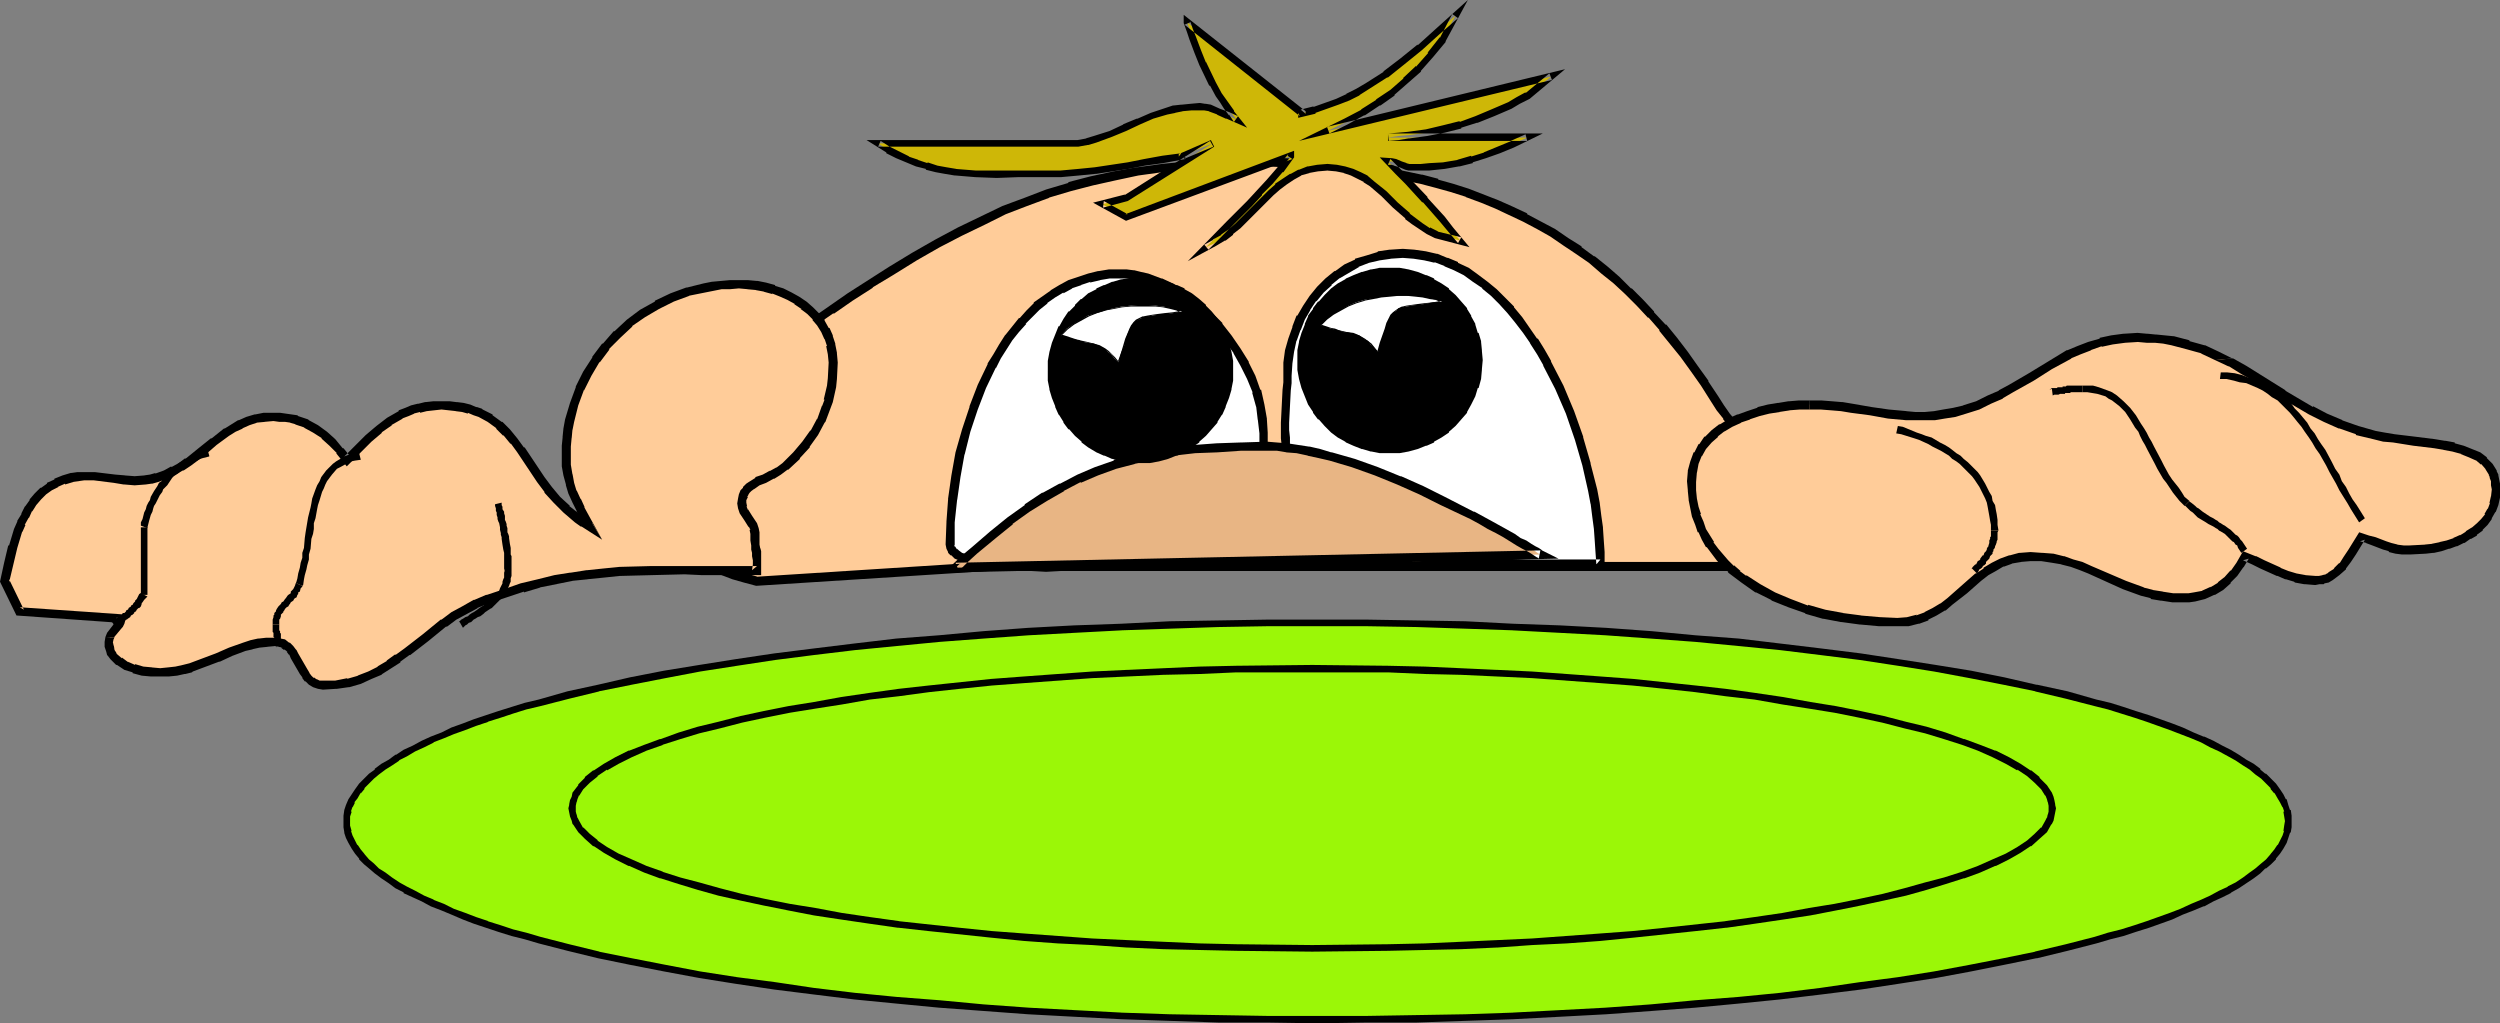 <?xml version="1.0" encoding="UTF-8" standalone="no"?>
<svg
   version="1.0"
   width="129.766mm"
   height="53.118mm"
   id="svg42"
   sodipodi:docname="Peeking.wmf"
   xmlns:inkscape="http://www.inkscape.org/namespaces/inkscape"
   xmlns:sodipodi="http://sodipodi.sourceforge.net/DTD/sodipodi-0.dtd"
   xmlns="http://www.w3.org/2000/svg"
   xmlns:svg="http://www.w3.org/2000/svg">
  <rect width="100%" height="100%" fill="#808080" stroke="none"/>
  <sodipodi:namedview
     id="namedview42"
     pagecolor="#ffffff"
     bordercolor="#000000"
     borderopacity="0.25"
     inkscape:showpageshadow="2"
     inkscape:pageopacity="0.0"
     inkscape:pagecheckerboard="0"
     inkscape:deskcolor="#d1d1d1"
     inkscape:document-units="mm" />
  <defs
     id="defs1">
    <pattern
       id="WMFhbasepattern"
       patternUnits="userSpaceOnUse"
       width="6"
       height="6"
       x="0"
       y="0" />
  </defs>
  <path
     style="fill:#ffcc99;fill-opacity:1;fill-rule:evenodd;stroke:none"
     d="m 132.997,105.553 0.162,-2.425 0.323,-2.263 0.485,-2.263 0.485,-2.101 0.485,-2.101 0.646,-2.101 0.808,-2.101 0.808,-1.778 0.97,-1.94 0.97,-1.778 2.101,-3.556 2.424,-3.233 2.747,-3.233 2.909,-2.91 3.07,-2.91 3.394,-2.748 3.555,-2.748 3.717,-2.586 3.717,-2.586 4.04,-2.425 3.878,-2.586 4.686,-2.91 4.525,-2.586 4.363,-2.263 4.363,-2.101 4.363,-2.101 4.363,-1.616 4.202,-1.616 4.363,-1.293 4.363,-1.132 4.363,-1.132 4.525,-0.808 4.686,-0.647 4.848,-0.485 5.01,-0.323 5.333,-0.323 h 5.494 3.555 l 3.555,0.162 3.394,0.162 3.394,0.323 3.394,0.323 6.626,0.97 3.232,0.647 3.07,0.808 3.07,0.808 3.07,0.808 2.909,0.97 2.909,1.132 2.909,1.132 2.909,1.293 2.747,1.293 2.586,1.455 2.747,1.616 2.586,1.616 2.586,1.778 2.424,1.778 2.424,1.94 2.424,2.101 2.424,2.101 2.262,2.263 2.262,2.425 2.101,2.425 2.101,2.586 2.101,2.748 2.101,2.91 1.939,2.748 1.939,3.071 1.293,1.778 1.131,1.616 2.586,3.233 2.586,2.748 2.586,2.91 1.131,1.455 0.97,1.455 0.97,1.616 0.808,1.616 0.646,1.778 0.646,1.778 0.162,1.94 0.162,2.101 v 0.97 l -0.323,0.97 -0.323,0.647 -0.485,0.808 -0.808,0.485 -0.646,0.647 -0.97,0.323 -0.808,0.485 -2.101,0.647 -2.262,0.323 -2.262,0.323 -2.101,0.323 H 193.92 l -45.41,2.748 -2.424,-0.485 -2.101,-0.647 -2.101,-0.808 -1.939,-0.97 -1.778,-1.132 -1.939,-1.293 -1.616,-1.455 z"
     id="path1" />
  <path
     style="fill:#000000;fill-opacity:1;fill-rule:evenodd;stroke:none"
     d="m 133.643,104.907 0.323,0.647 0.162,-2.425 v 0 l 0.323,-2.263 0.323,-2.101 v 0 l 0.485,-2.101 v 0 l 0.485,-2.101 v 0 l 0.646,-2.101 v 0.162 l 0.808,-2.101 0.808,-1.778 v 0 l 0.808,-1.94 v 0.162 l 0.97,-1.94 2.262,-3.395 h -0.162 l 2.424,-3.233 v 0 l 2.747,-3.071 v 0 l 2.909,-2.91 h -0.162 l 3.232,-2.91 v 0 l 3.394,-2.748 3.555,-2.748 h -0.162 l 3.717,-2.586 v 0.162 l 3.717,-2.586 4.04,-2.586 h -0.162 l 4.04,-2.425 4.686,-2.91 4.525,-2.586 4.363,-2.263 v 0 l 4.363,-2.101 4.202,-2.101 v 0 l 4.202,-1.616 4.363,-1.616 h -0.162 l 4.363,-1.293 v 0 l 4.363,-1.132 v 0 l 4.363,-0.97 4.525,-0.97 v 0 l 4.686,-0.647 v 0 l 4.848,-0.485 5.01,-0.323 h -0.162 l 5.333,-0.162 5.494,-0.162 3.555,0.162 3.555,0.162 h -0.162 l 3.555,0.162 3.394,0.162 v 0 l 3.394,0.485 6.464,0.97 v 0 l 3.07,0.647 3.232,0.647 v 0 l 3.07,0.808 v 0 l 2.909,0.808 3.07,0.97 h -0.162 l 3.07,1.132 2.747,1.132 v 0 l 2.747,1.293 2.747,1.293 v 0 l 2.747,1.455 2.586,1.455 v 0 l 2.586,1.778 2.424,1.616 v 0 l 2.586,1.778 v 0 l 2.424,2.101 2.424,1.94 v 0 l 2.262,2.101 v 0 l 2.262,2.263 2.262,2.425 v -0.162 l 2.262,2.586 h -0.162 l 2.101,2.586 2.101,2.586 v 0 l 2.101,2.91 1.939,2.748 v 0 l 1.939,3.071 v 0 l 1.131,1.778 v 0 l 1.293,1.616 v 0.162 l 2.586,3.071 v 0 l 2.586,2.91 v 0 l 2.424,2.748 1.293,1.616 V 92.46 l 0.97,1.455 v 0 l 0.808,1.455 v 0 l 0.97,1.616 h -0.162 l 0.808,1.778 v -0.162 l 0.485,1.778 h -0.162 l 0.323,1.94 v -0.162 l 0.162,2.101 v 0 l -0.162,0.97 v -0.162 l -0.162,0.808 0.162,-0.162 -0.485,0.808 v -0.162 l -0.485,0.647 h 0.162 l -0.646,0.647 v -0.162 l -0.646,0.647 0.162,-0.162 -0.97,0.485 h 0.162 l -0.97,0.323 v 0 l -2.101,0.647 0.162,-0.162 -2.262,0.485 v 0 l -2.101,0.323 -2.262,0.162 h 0.162 -145.117 l -45.41,2.91 h 0.323 l -2.262,-0.647 v 0.162 l -2.262,-0.647 h 0.162 l -2.101,-0.808 v 0 l -1.939,-0.97 h 0.162 l -1.939,-1.131 0.162,0.162 -1.778,-1.293 v 0 l -1.616,-1.455 v 0 l -1.616,-1.616 -1.454,0.808 1.778,2.101 h 0.162 l 1.616,1.455 v 0 l 1.778,1.293 0.162,0.162 1.778,0.97 0.162,0.162 1.939,0.97 v 0 l 2.101,0.808 v 0 l 2.262,0.647 v 0 l 2.424,0.647 45.571,-2.91 v 0 h 144.955 v 0 l 2.262,-0.323 2.262,-0.162 v 0 l 2.262,-0.485 v 0 l 2.101,-0.647 h 0.162 l 0.808,-0.485 h 0.162 l 0.808,-0.485 0.808,-0.485 0.162,-0.162 0.646,-0.647 0.646,-0.808 v 0 l 0.485,-0.808 0.323,-1.132 0.162,-1.131 v 0 l -0.162,-2.101 v -0.162 l -0.323,-1.94 v -0.162 l -0.646,-1.778 v 0 l -0.646,-1.778 v 0 l -0.808,-1.616 v -0.162 l -0.97,-1.455 -0.162,-0.162 -0.97,-1.455 v 0 l -1.131,-1.455 -2.586,-2.91 v 0 l -2.586,-2.91 v 0 l -2.586,-3.071 v 0 l -1.131,-1.616 v 0 l -1.131,-1.778 v 0 l -1.939,-2.91 V 74.679 l -2.101,-2.91 -1.939,-2.748 v 0 l -2.101,-2.748 -2.101,-2.586 h -0.162 l -2.262,-2.425 v -0.162 l -2.101,-2.263 -2.262,-2.263 h -0.162 l -2.262,-2.263 v 0 l -2.424,-2.101 -2.424,-1.94 h -0.162 l -2.424,-1.778 v -0.162 l -2.586,-1.616 -2.586,-1.778 v 0 l -2.747,-1.455 -2.747,-1.455 v -0.162 l -2.747,-1.293 -2.909,-1.293 v 0 l -2.909,-1.132 -2.909,-1.132 v 0 l -3.07,-0.97 -2.909,-0.808 V 35.077 l -3.07,-0.808 h -0.162 l -3.07,-0.647 -3.232,-0.647 v 0 l -6.626,-0.97 -3.394,-0.323 v 0 l -3.394,-0.323 -3.555,-0.162 v 0 l -3.555,-0.162 h -3.555 -5.494 l -5.333,0.162 v 0 l -5.01,0.485 -4.848,0.485 v 0 l -4.686,0.647 h -0.162 l -4.525,0.808 -4.525,0.97 v 0 l -4.363,1.132 v 0.162 l -4.363,1.293 v 0 l -4.202,1.616 -4.363,1.616 v 0 l -4.363,2.101 -4.363,2.101 v 0 l -4.525,2.425 -4.525,2.586 -4.525,2.748 -4.04,2.586 v 0 l -4.04,2.586 -3.717,2.586 v 0 l -3.717,2.586 v 0 l -3.555,2.748 -3.394,2.748 v 0 l -3.07,2.91 h -0.162 l -2.909,3.071 v 0 l -2.747,3.071 v 0.162 l -2.424,3.233 -0.162,0.162 -2.101,3.395 -0.97,1.94 v 0 l -0.97,1.778 v 0.162 l -0.808,1.94 -0.808,1.94 v 0 l -0.646,2.101 v 0 l -0.646,2.101 v 0 l -0.485,2.263 v 0 l -0.323,2.263 -0.323,2.263 v 0 l -0.162,2.748 z"
     id="path2" />
  <path
     style="fill:#ceb707;fill-opacity:1;fill-rule:evenodd;stroke:none"
     d="m 242.561,23.438 -1.778,-0.808 -1.778,-0.808 -1.616,-0.647 -0.97,-0.162 h -1.131 -1.778 l -1.616,0.162 -1.454,0.323 -1.616,0.323 -2.909,0.97 -2.586,1.132 -2.747,1.132 -2.747,1.132 -3.07,1.132 -1.454,0.485 -1.778,0.323 h -39.269 l 1.939,1.293 1.939,0.97 1.939,0.97 1.778,0.647 1.939,0.647 1.939,0.485 1.778,0.323 1.939,0.323 3.878,0.323 4.202,0.162 4.202,-0.162 h 4.525 1.939 1.939 l 3.555,-0.323 3.232,-0.323 6.302,-0.97 3.394,-0.647 3.394,-0.485 3.878,-0.647 v -0.162 l 5.979,-2.425 -16.968,10.668 -4.686,1.293 4.686,2.425 32.32,-11.962 v 0.162 l -2.101,2.586 -1.939,2.263 -2.101,2.263 -1.939,2.101 -4.04,4.041 -2.262,2.263 -2.262,2.263 1.778,-0.808 1.616,-0.97 1.454,-1.293 1.454,-1.132 2.586,-2.586 2.586,-2.586 1.293,-1.293 1.293,-1.132 1.293,-1.132 1.616,-0.808 1.454,-0.808 1.616,-0.647 1.939,-0.323 1.939,-0.162 1.616,0.162 1.616,0.323 1.454,0.485 1.454,0.647 1.293,0.647 1.293,0.97 2.262,1.94 2.262,2.263 2.424,2.101 1.293,1.132 1.293,0.808 1.454,0.97 1.616,0.808 4.686,1.132 -1.939,-2.101 -1.616,-2.101 -3.394,-3.879 -3.394,-3.556 -1.939,-1.94 -1.939,-1.94 h 0.808 l 0.485,0.162 1.131,0.323 1.131,0.485 0.646,0.162 h 0.646 1.616 l 1.616,-0.162 2.909,-0.162 2.747,-0.485 2.747,-0.647 2.586,-0.97 2.586,-0.97 2.747,-1.132 2.909,-1.293 h -27.31 l 2.101,-0.323 1.939,-0.162 3.555,-0.485 3.394,-0.647 3.232,-0.97 3.07,-0.97 3.232,-1.293 3.394,-1.455 1.616,-0.97 1.778,-0.97 4.686,-3.718 -43.794,10.668 3.555,-1.778 3.232,-1.94 3.07,-1.778 2.747,-2.101 2.586,-2.263 2.586,-2.263 2.424,-2.748 2.262,-3.071 2.586,-4.688 -3.717,3.233 -3.232,3.071 -3.394,2.748 -3.394,2.586 -3.555,2.263 -1.939,1.132 -1.939,0.97 -2.101,0.97 -2.101,0.647 -2.262,0.808 -2.586,0.808 V 22.145 L 232.865,4.364 v 0 l 0.646,1.616 0.485,1.616 0.485,1.293 0.485,1.293 0.97,2.263 1.939,4.041 1.293,2.101 0.646,1.132 0.808,1.132 0.97,1.293 z"
     id="path3" />
  <path
     style="fill:#000000;fill-opacity:1;fill-rule:evenodd;stroke:none"
     d="m 242.077,23.923 0.808,-1.132 -1.778,-0.808 v 0 l -1.778,-0.647 v 0 l -1.778,-0.808 -0.97,-0.162 h -0.162 l -0.97,-0.162 h -0.162 l -1.778,0.162 v 0 l -1.616,0.162 h -0.162 l -1.454,0.162 h -0.162 l -1.454,0.485 v 0 l -2.909,0.97 v 0 l -2.586,1.132 h -0.162 l -2.747,1.132 h 0.162 l -2.747,1.293 -3.07,0.97 v 0 l -1.616,0.485 h 0.162 l -1.778,0.323 h 0.162 -41.531 l 3.878,2.425 V 30.066 l 1.939,0.97 1.939,0.808 v 0 l 1.939,0.808 v 0 l 1.939,0.485 v 0.162 l 1.939,0.485 v 0 l 1.778,0.323 1.939,0.323 h 0.162 l 3.878,0.323 v 0 l 4.202,0.162 4.202,-0.162 h 6.464 1.939 v 0 l 3.555,-0.323 3.232,-0.323 h 0.162 l 6.302,-0.97 3.232,-0.647 3.555,-0.485 4.363,-0.808 v -0.647 l -0.323,0.647 5.818,-2.425 -0.646,-1.132 -16.806,10.668 0.162,-0.162 -6.302,1.616 6.464,3.556 32.643,-12.123 -0.97,-0.647 v 0.162 l 0.162,-0.485 -2.101,2.586 v 0 l -2.101,2.425 -1.939,2.101 v 0 l -1.939,2.101 -4.04,4.041 -7.595,7.759 5.656,-3.071 v 0 l 1.616,-0.97 h 0.162 l 1.454,-1.132 v -0.162 l 1.454,-1.132 v 0 l 2.586,-2.586 2.586,-2.586 1.293,-1.293 v 0 l 1.293,-1.132 v 0 l 1.293,-0.97 v 0 l 1.454,-0.97 v 0 l 1.454,-0.808 h -0.162 l 1.778,-0.485 h -0.162 l 1.778,-0.323 v 0 l 1.939,-0.162 h -0.162 l 1.778,0.162 v 0 l 1.616,0.323 h -0.162 l 1.454,0.485 v 0 l 1.293,0.647 1.293,0.647 h -0.162 l 1.293,0.808 v 0 l 2.262,1.94 v 0 l 2.262,2.263 2.424,2.101 v 0.162 l 1.293,0.97 v 0 l 1.454,0.97 1.454,0.97 v 0 l 1.616,0.808 6.787,1.778 -3.232,-3.879 -1.616,-2.101 -3.394,-3.718 v -0.162 l -3.394,-3.556 -1.939,-1.94 -1.939,-1.94 -0.485,1.132 h 0.646 v 0 l 0.646,0.162 h -0.162 l 1.131,0.323 1.131,0.485 0.646,0.162 v 0 h 0.646 1.778 1.616 l 3.07,-0.323 v 0 l 2.747,-0.485 h 0.162 l 2.586,-0.647 v -0.162 l 2.586,-0.808 v 0 l 2.747,-0.97 2.747,-1.132 v 0 l 5.656,-2.748 h -30.381 l 0.162,1.455 1.939,-0.162 1.939,-0.323 h 0.162 l 3.555,-0.485 3.394,-0.647 v 0 l 3.232,-0.808 V 25.055 l 3.07,-0.97 h 0.162 l 3.232,-1.293 v 0 l 3.394,-1.455 1.616,-0.97 1.939,-0.97 6.949,-5.819 -46.702,11.315 0.485,1.293 3.555,-1.778 3.232,-1.778 h 0.162 l 2.909,-1.94 h 0.162 l 2.747,-1.94 v -0.162 l 2.586,-2.263 v 0 l 2.586,-2.263 v -0.162 l 2.424,-2.748 v 0 l 2.424,-2.91 V 8.082 L 287.971,0 281.507,5.819 278.113,8.89 V 8.729 l -3.394,2.748 -3.394,2.586 h 0.162 l -3.555,2.263 -1.939,1.132 v 0 l -1.939,0.97 h 0.162 l -2.101,0.97 -2.262,0.808 -2.262,0.808 0.162,-0.162 -2.586,0.647 0.97,0.808 V 21.822 L 232.219,2.91 v 1.616 l 0.646,1.778 0.485,1.455 0.485,1.293 0.485,1.293 0.97,2.425 v 0 l 1.939,4.041 h 0.162 l 1.131,2.101 0.808,1.132 0.808,1.293 v 0 l 0.97,1.293 v -0.162 l 0.97,1.455 2.586,1.132 -2.586,-3.233 v -0.162 l -0.808,-1.132 v 0 l -0.808,-1.132 -0.808,-1.132 -1.131,-2.101 v 0 l -1.939,-4.041 v 0.162 l -0.97,-2.425 -0.485,-1.293 -0.485,-1.293 -0.646,-1.616 -0.485,-1.455 v 0.162 0 l -1.131,0.485 22.624,17.942 -0.323,-0.647 v 0.97 l 3.394,-0.808 v -0.162 l 2.262,-0.808 2.262,-0.808 2.101,-0.808 v 0 l 1.939,-0.97 0.162,-0.162 1.778,-1.132 3.555,-2.263 h 0.162 l 3.232,-2.586 3.394,-2.748 v 0 l 3.394,-3.071 3.717,-3.233 -1.131,-0.808 -2.424,4.688 V 7.274 l -2.424,3.071 h 0.162 l -2.424,2.748 v -0.162 l -2.586,2.425 h 0.162 l -2.586,2.263 v 0 l -2.909,1.94 h 0.162 l -3.07,1.94 h 0.162 l -3.394,1.778 -8.888,4.364 49.611,-11.962 -0.485,-1.293 -4.686,3.879 v -0.162 l -1.778,0.97 -1.616,0.97 -3.394,1.455 v 0 l -3.07,1.293 v 0 l -3.07,1.132 v -0.162 l -3.232,0.808 v 0 l -3.394,0.808 -3.555,0.485 v 0 l -1.778,0.162 -2.101,0.162 v 1.455 h 27.31 l -0.323,-1.293 -2.909,1.293 h 0.162 l -2.747,1.132 -2.747,1.132 h 0.162 l -2.586,0.808 v -0.162 l -2.747,0.808 h 0.162 l -2.909,0.485 h 0.162 l -2.909,0.162 -1.616,0.162 v 0 h -1.616 v 0 h -0.646 v 0 l -0.646,-0.162 h 0.162 l -0.97,-0.323 -1.131,-0.485 -0.808,-0.162 v 0 l -2.424,-0.162 3.07,3.233 1.939,1.94 3.394,3.718 V 39.603 l 3.394,3.879 1.616,1.94 1.939,2.263 0.646,-1.132 -4.686,-1.132 h 0.162 l -1.616,-0.808 v 0.162 l -1.454,-0.97 -1.293,-0.97 v 0 l -1.293,-0.97 h 0.162 l -2.424,-2.101 -2.262,-2.263 v 0 l -2.424,-1.94 v 0 l -1.131,-0.97 -0.162,-0.162 -1.293,-0.647 -1.454,-0.647 v 0 l -1.616,-0.485 v 0 l -1.616,-0.323 v 0 l -1.778,-0.162 h -0.162 l -1.939,0.162 v 0 l -1.778,0.323 h -0.162 l -1.616,0.647 h -0.162 l -1.454,0.808 h -0.162 l -1.454,0.97 v 0 l -1.454,0.97 v 0.162 l -1.293,1.132 v 0 l -1.293,1.293 -2.586,2.586 -2.586,2.586 v 0 l -1.293,1.132 v 0 l -1.616,1.132 h 0.162 l -1.778,0.97 h 0.162 l -1.778,0.97 0.808,0.97 4.525,-4.526 4.04,-4.041 1.939,-2.101 v -0.162 l 2.101,-2.101 1.939,-2.263 h 0.162 l 2.101,-2.91 V 29.581 l -33.128,12.447 h 0.485 l -4.686,-2.586 -0.162,1.293 4.848,-1.293 16.968,-10.668 -0.646,-1.293 -6.302,2.748 v 0.485 l 0.485,-0.647 -3.717,0.485 -3.555,0.647 -3.232,0.647 -6.464,0.97 v 0 l -3.232,0.323 -3.555,0.323 h 0.162 -1.939 -6.464 -4.202 -4.202 0.162 l -4.04,-0.323 h 0.162 l -1.939,-0.323 -1.778,-0.323 v 0 l -1.939,-0.647 v 0.162 l -1.939,-0.647 h 0.162 l -1.939,-0.647 h 0.162 l -1.939,-0.97 -1.939,-0.97 v 0 l -1.778,-1.132 -0.485,1.132 h 39.269 l 1.778,-0.323 h 0.162 l 1.616,-0.485 v 0 l 3.07,-1.132 2.747,-1.132 v 0 l 2.747,-1.293 v 0 l 2.586,-1.132 v 0 l 2.747,-0.808 v 0 l 1.616,-0.323 h -0.162 l 1.616,-0.323 h -0.162 l 1.778,-0.162 h -0.162 1.778 v 0 h 1.131 -0.162 l 0.97,0.162 h -0.162 l 1.778,0.647 h -0.162 l 1.778,0.808 h 0.162 l 4.04,1.778 z"
     id="path4" />
  <path
     style="fill:#ffffff;fill-opacity:1;fill-rule:evenodd;stroke:none"
     d="m 245.309,106.038 0.97,-2.586 0.646,-2.586 0.485,-2.425 0.323,-2.586 0.162,-2.586 v -8.405 l -0.162,-2.586 -0.485,-2.748 -0.646,-2.748 -1.131,-2.748 -1.293,-2.586 -1.454,-2.586 -1.778,-2.425 -1.778,-2.425 -2.101,-2.101 -2.262,-1.94 -2.262,-1.94 -2.424,-1.455 -2.586,-1.132 -2.586,-0.97 -1.293,-0.323 -1.293,-0.162 -1.293,-0.162 -1.293,-0.162 -2.101,0.162 -2.101,0.323 -1.939,0.323 -1.778,0.647 -1.939,0.647 -1.616,0.97 -1.778,0.97 -1.616,1.132 -1.454,1.293 -1.454,1.293 -1.454,1.616 -1.293,1.455 -1.293,1.778 -1.131,1.778 -1.131,1.778 -1.131,1.94 -1.939,4.041 -1.616,4.203 -1.454,4.364 -1.131,4.526 -0.97,4.526 -0.646,4.526 -0.323,4.526 -0.162,4.203 0.162,0.647 0.162,0.485 0.485,0.485 0.646,0.485 0.646,0.323 0.97,0.485 0.808,0.323 2.262,0.485 1.293,0.162 2.586,0.323 2.909,0.162 3.07,0.162 h 2.909 2.909 2.586 l 2.424,-0.162 h 1.131 0.97 l 0.808,-0.162 h 0.808 0.485 l 0.485,-0.162 h 0.323 z"
     id="path5" />
  <path
     style="fill:#000000;fill-opacity:1;fill-rule:evenodd;stroke:none"
     d="m 245.793,106.846 1.293,-3.071 v 0 l 0.646,-2.586 h 0.162 l 0.485,-2.586 v 0 l 0.162,-2.586 v -0.162 l 0.162,-2.586 v -8.405 l -0.162,-2.586 v -0.162 l -0.485,-2.748 v 0 l -0.646,-2.91 h -0.162 l -0.97,-2.748 v 0 l -1.293,-2.586 v -0.162 l -1.616,-2.586 v 0 l -1.778,-2.586 v 0 l -1.778,-2.263 v -0.162 l -2.101,-2.101 h -0.162 l -2.101,-1.94 -0.162,-0.162 -2.262,-1.778 v 0 l -2.586,-1.455 v -0.162 l -2.424,-1.132 h -0.162 l -2.586,-0.97 v 0 l -1.454,-0.323 -1.293,-0.323 h -0.162 l -1.293,-0.162 h -1.293 v 0 h -2.101 -0.162 l -1.939,0.323 h -0.162 l -1.939,0.485 v 0 l -1.939,0.647 v 0 l -1.939,0.647 v 0 l -1.778,0.97 v 0 l -1.616,0.97 -0.162,0.162 -1.616,1.132 v 0 l -1.616,1.132 v 0.162 l -1.454,1.455 v 0 l -1.293,1.455 h -0.162 l -1.293,1.616 -1.293,1.616 -0.162,0.162 -1.131,1.778 v 0 l -1.131,1.94 -1.131,1.778 v 0.162 l -1.939,4.041 v 0 l -1.616,4.203 v 0.162 l -1.454,4.364 v 0 l -1.293,4.526 v 0 l -0.808,4.526 v 0 l -0.646,4.526 v 0.162 l -0.323,4.364 v 0.162 l -0.162,4.203 v 0.162 l 0.162,0.808 0.323,0.647 v 0.162 l 0.485,0.485 h 0.162 l 0.646,0.647 0.808,0.323 0.808,0.485 h 0.162 l 0.97,0.323 v 0 l 2.262,0.485 1.293,0.323 v 0 l 2.747,0.162 v 0 l 2.909,0.323 h 2.909 0.162 l 2.909,0.162 2.909,-0.162 h 2.586 2.424 0.162 l 0.97,-0.162 h 0.97 l 0.808,-0.162 v 0 h 0.808 0.646 0.485 -0.162 0.485 l 27.472,-4.849 -0.646,-1.616 -27.149,4.688 h 0.162 -0.323 -0.162 -0.485 l -0.485,0.162 h 0.162 -0.808 v 0 h -0.97 l -0.808,0.162 h -1.131 v 0 h -2.424 l -2.586,0.162 h -2.909 -2.909 v 0 l -2.909,-0.162 -2.909,-0.162 v 0 l -2.586,-0.323 v 0 l -1.293,-0.323 -2.262,-0.485 0.162,0.162 -0.97,-0.323 h 0.162 l -0.97,-0.323 -0.646,-0.485 0.162,0.162 -0.485,-0.485 v 0.162 l -0.323,-0.485 v 0 l -0.323,-0.485 0.162,0.485 v -0.647 0 -4.203 0 l 0.485,-4.526 v 0.162 l 0.646,-4.526 v 0 l 0.808,-4.526 v 0.162 l 1.131,-4.526 v 0 l 1.454,-4.364 v 0 l 1.616,-4.203 v 0 l 1.939,-4.041 v 0.162 l 0.97,-1.94 1.131,-1.778 v 0 l 1.131,-1.778 v 0 l 1.293,-1.616 1.454,-1.616 h -0.162 l 1.454,-1.455 v 0 l 1.454,-1.455 -0.162,0.162 1.616,-1.293 h -0.162 l 1.616,-1.132 v 0 l 1.616,-0.97 v 0.162 l 1.778,-0.97 h -0.162 l 1.939,-0.647 h -0.162 l 1.939,-0.647 -0.162,0.162 2.101,-0.485 h -0.162 l 1.939,-0.323 v 0 h 2.101 -0.162 1.454 l 1.293,0.162 h -0.162 l 1.293,0.162 1.293,0.323 h -0.162 l 2.747,0.97 h -0.162 l 2.424,1.132 v 0 l 2.424,1.455 v 0 l 2.262,1.778 v -0.162 l 2.101,2.101 v 0 l 2.101,2.101 v -0.162 l 1.778,2.425 v 0 l 1.778,2.425 -0.162,-0.162 1.454,2.586 v 0 l 1.293,2.586 v 0 l 1.131,2.748 -0.162,-0.162 0.808,2.91 V 79.69 l 0.323,2.748 v -0.162 l 0.323,2.748 v -0.162 8.405 -0.162 l -0.162,2.586 v 0 l -0.323,2.586 v 0 l -0.485,2.425 v 0 l -0.646,2.425 v 0 l -0.97,2.586 0.646,-0.485 z"
     id="path6" />
  <path
     style="fill:#ffffff;fill-opacity:1;fill-rule:evenodd;stroke:none"
     d="m 257.267,92.622 h -1.293 l -0.97,-0.485 -0.97,-0.647 -0.646,-0.808 -0.485,-0.97 -0.323,-1.132 -0.323,-1.293 -0.162,-1.293 v -1.455 -1.616 l 0.323,-6.466 0.162,-1.455 v -1.455 l 0.162,-2.425 0.323,-2.263 0.485,-2.263 0.808,-2.263 0.808,-1.94 1.131,-1.94 1.293,-1.94 1.454,-1.778 1.616,-1.455 1.778,-1.455 1.778,-1.132 1.939,-1.132 2.262,-0.808 2.101,-0.485 2.262,-0.485 h 2.424 2.262 l 2.101,0.323 2.101,0.485 2.101,0.808 1.939,0.808 1.939,1.132 1.778,1.132 1.939,1.455 1.778,1.455 1.616,1.778 1.616,1.616 1.616,1.94 1.454,2.101 1.454,2.101 1.293,2.101 1.293,2.263 2.424,4.688 2.101,5.011 1.778,5.011 1.454,5.173 1.131,5.011 0.485,2.586 0.485,2.425 0.323,2.425 0.162,2.425 v 2.425 l 0.162,2.263 h -7.434 l -1.616,-0.162 h -1.939 -1.939 -1.939 l -4.525,-0.162 -4.525,-0.162 -4.525,-0.323 -4.686,-0.323 -4.363,-0.485 -1.939,-0.162 -1.939,-0.323 -1.939,-0.162 -1.778,-0.323 -1.616,-0.485 -1.454,-0.323 -1.293,-0.485 -0.97,-0.323 -0.97,-0.485 -0.646,-0.485 -1.939,-2.101 -0.808,-0.97 -0.808,-1.132 -0.646,-1.293 -0.646,-1.132 -0.485,-1.293 -0.485,-1.455 v -0.162 -0.323 l 0.323,-0.485 0.808,-1.132 0.162,-0.485 0.162,-0.485 v -0.323 l -0.162,-0.162 z"
     id="path7" />
  <path
     style="fill:#000000;fill-opacity:1;fill-rule:evenodd;stroke:none"
     d="m 257.267,91.814 h 0.162 l -1.293,-0.162 0.162,0.162 -0.97,-0.485 0.162,0.162 -0.97,-0.647 0.323,0.162 -0.808,-0.808 0.162,0.162 -0.646,-0.97 0.162,0.162 -0.485,-1.132 h 0.162 l -0.323,-1.293 v 0.162 -1.455 l -0.162,-1.455 v 0.162 -1.616 0 l 0.323,-6.304 0.162,-1.455 v -1.616 0.162 l 0.162,-2.425 v 0 l 0.323,-2.263 v 0 l 0.485,-2.263 v 0.162 l 0.808,-2.263 v 0.162 l 0.808,-2.101 v 0 l 1.131,-1.94 -0.162,0.162 1.293,-1.94 v 0.162 l 1.454,-1.778 v 0 l 1.616,-1.455 h -0.162 l 1.778,-1.455 -0.162,0.162 1.939,-1.132 1.939,-1.132 h -0.162 l 2.101,-0.808 v 0 l 2.101,-0.485 v 0 l 2.262,-0.323 h -0.162 l 2.424,-0.162 v 0 l 2.101,0.162 v 0 l 2.101,0.323 v 0 l 2.101,0.485 -0.162,-0.162 2.101,0.808 h -0.162 l 1.939,0.808 v 0 l 1.939,0.97 v 0 l 1.778,1.293 v 0 l 1.939,1.293 h -0.162 l 1.778,1.455 v 0 l 1.616,1.616 1.616,1.778 v 0 l 1.454,1.778 v 0 l 1.616,2.101 1.454,2.101 -0.162,-0.162 1.454,2.263 1.293,2.263 -0.162,-0.162 2.424,4.688 v 0 l 2.101,4.849 1.778,5.173 v 0 l 1.454,5.011 v 0 l 1.131,5.011 0.485,2.586 v -0.162 l 0.323,2.586 0.323,2.425 v 0 l 0.162,2.263 0.162,2.425 v 0 l 0.162,2.263 0.808,-0.97 h -7.434 -1.616 -1.939 -1.939 -1.939 l -4.525,-0.162 h 0.162 l -4.525,-0.162 -4.686,-0.323 -4.525,-0.323 -4.363,-0.485 v 0 l -2.101,-0.162 -1.939,-0.323 -1.939,-0.323 -1.616,-0.323 v 0 l -1.616,-0.323 h 0.162 l -1.454,-0.323 v 0 l -1.293,-0.485 v 0 l -0.97,-0.323 v 0 l -0.808,-0.485 h 0.162 l -0.808,-0.485 0.162,0.162 -1.939,-2.101 v 0.162 l -0.808,-1.131 v 0 l -0.808,-0.97 h 0.162 l -0.646,-1.131 v 0 l -0.646,-1.132 -0.485,-1.293 v 0 l -0.485,-1.455 v 0.323 -0.162 0.323 l 0.323,-0.808 v 0.162 l 0.646,-1.293 v 0 l 0.323,-0.485 0.323,-0.647 V 92.46 l -0.646,-0.647 h -0.646 v 1.778 h 0.162 l -0.485,-0.323 v 0.162 l -0.162,-0.647 v 0.323 -0.323 l -0.162,0.323 -0.162,0.485 v 0 l -0.808,1.132 v 0.162 l -0.485,0.808 v 0.485 l 0.646,1.616 v 0.162 l 0.485,1.293 0.646,1.293 v 0 l 0.808,1.131 v 0.162 l 0.808,1.131 v 0 l 0.808,0.97 v 0.162 l 1.939,1.94 0.162,0.162 0.646,0.485 h 0.162 l 0.808,0.485 0.162,0.162 0.97,0.323 h 0.162 l 1.293,0.485 v 0 l 1.454,0.485 v 0 l 1.616,0.323 v 0 l 1.778,0.323 1.939,0.323 1.939,0.162 2.101,0.323 v 0 l 4.363,0.323 4.525,0.323 4.686,0.323 4.525,0.162 v 0 l 4.525,0.162 h 1.939 l 1.939,0.162 h 1.939 1.616 8.242 v -3.071 -0.162 l -0.162,-2.263 -0.162,-2.425 v -0.162 l -0.323,-2.263 -0.323,-2.586 v 0 l -0.485,-2.586 -1.293,-5.011 v -0.162 l -1.454,-5.011 v -0.162 l -1.778,-5.011 -2.101,-5.011 v 0 l -2.424,-4.688 v -0.162 l -1.293,-2.263 -1.293,-2.101 h -0.162 l -1.454,-2.101 -1.454,-2.101 v 0 l -1.616,-1.94 V 60.131 l -1.616,-1.616 -1.778,-1.778 v 0 l -1.778,-1.455 v 0 l -1.939,-1.455 v 0 l -1.778,-1.293 v 0 l -2.101,-0.97 v -0.162 l -1.939,-0.808 h -0.162 l -1.939,-0.808 h -0.162 l -2.101,-0.485 v 0 l -2.262,-0.323 v 0 l -2.262,-0.162 v 0 l -2.424,0.162 h -0.162 l -2.262,0.323 -0.162,0.162 -2.101,0.647 v 0 l -2.262,0.647 v 0.162 l -2.101,0.97 -1.778,1.293 h -0.162 l -1.778,1.455 v 0 l -1.616,1.616 v 0 l -1.454,1.778 v 0 l -1.293,1.94 v 0 l -1.131,1.94 h -0.162 l -0.808,2.101 v 0.162 l -0.808,2.263 v 0 l -0.646,2.263 v 0 l -0.323,2.425 v 0 2.425 0 1.455 0 l -0.162,1.455 -0.323,6.466 v 0 1.616 0 1.455 l 0.162,1.455 v 0 l 0.162,1.293 0.162,0.162 0.323,1.293 0.646,1.132 0.808,0.808 0.97,0.808 1.293,0.485 1.454,0.162 v 0 z"
     id="path8" />
  <path
     style="fill:#e8b584;fill-opacity:1;fill-rule:evenodd;stroke:none"
     d="m 187.456,111.372 1.939,-1.778 1.778,-1.616 3.555,-3.071 3.394,-2.748 3.394,-2.425 3.394,-2.263 3.394,-1.94 3.394,-1.616 3.394,-1.455 3.555,-1.293 3.717,-0.97 3.878,-0.97 3.878,-0.647 4.202,-0.485 4.363,-0.323 4.848,-0.162 h 5.01 1.939 l 1.939,0.162 2.101,0.323 2.101,0.323 2.262,0.485 2.101,0.647 4.525,1.293 4.525,1.616 4.363,1.778 4.363,1.94 4.202,2.101 4.04,1.94 1.778,0.97 1.778,0.97 1.778,0.808 1.454,0.97 1.616,0.808 1.293,0.808 1.293,0.647 1.131,0.647 0.808,0.485 0.808,0.485 0.646,0.485 0.485,0.323 0.323,0.162 v 0 z"
     id="path9" />
  <path
     style="fill:#000000;fill-opacity:1;fill-rule:evenodd;stroke:none"
     d="m 187.456,110.403 0.646,1.616 1.778,-1.778 v 0 l 1.778,-1.616 v 0 l 3.717,-3.071 3.394,-2.748 h -0.162 l 3.394,-2.425 v 0 l 3.394,-2.101 v 0 l 3.394,-1.94 h -0.162 l 3.394,-1.778 v 0.162 l 3.394,-1.455 3.555,-1.293 v 0 l 3.717,-0.97 h -0.162 l 3.878,-0.808 h -0.162 l 4.04,-0.808 4.202,-0.485 v 0 l 4.363,-0.162 4.686,-0.323 v 0 h 5.01 1.939 v 0 l 1.939,0.323 h -0.162 l 2.101,0.162 2.262,0.485 h -0.162 l 2.262,0.485 2.101,0.485 v 0 l 4.363,1.293 v 0 l 4.525,1.616 4.363,1.778 v 0 l 4.363,1.94 4.202,2.101 5.818,2.748 v 0 l 1.778,0.97 1.616,0.97 1.616,0.808 1.454,0.808 1.293,0.808 1.293,0.808 1.131,0.647 0.97,0.485 0.808,0.485 0.485,0.323 0.485,0.323 v 0 l 0.323,0.162 0.162,0.162 0.323,-1.616 -114.736,2.425 -2.262,1.94 120.553,-2.748 -3.232,-1.616 0.162,0.162 -0.323,-0.323 v 0 l -0.485,-0.323 -0.646,-0.323 -0.808,-0.485 -0.97,-0.647 -1.131,-0.485 -1.131,-0.808 -1.454,-0.808 -1.454,-0.808 -1.454,-0.808 -1.778,-0.97 -1.778,-0.97 h -0.162 l -5.656,-2.91 -4.202,-2.101 -4.363,-1.94 h -0.162 l -4.363,-1.778 -4.525,-1.616 v 0 l -4.525,-1.293 h -0.162 l -2.101,-0.647 -2.101,-0.485 h -0.162 l -2.101,-0.323 -2.101,-0.323 v 0 l -2.101,-0.162 v 0 l -1.939,-0.162 -5.01,0.162 h -0.162 l -4.686,0.162 -4.363,0.323 v 0 l -4.363,0.485 -3.878,0.647 h -0.162 l -3.717,0.808 h -0.162 l -3.555,0.97 v 0.162 l -3.717,1.293 -3.394,1.455 v 0 l -3.394,1.778 h -0.162 l -3.232,1.778 h -0.162 l -3.394,2.263 v 0.162 l -3.394,2.425 v 0 l -3.394,2.748 -3.555,3.071 v 0 l -1.939,1.616 v 0 l -3.555,3.395 z"
     id="path10" />
  <path
     style="fill:#000000;fill-opacity:1;fill-rule:evenodd;stroke:none"
     d="m 206.201,72.74 v -1.778 l 0.323,-1.778 0.485,-1.778 0.485,-1.616 0.808,-1.455 0.808,-1.455 1.131,-1.293 1.131,-1.293 1.131,-1.132 1.454,-0.97 1.454,-0.97 1.454,-0.647 1.616,-0.647 1.778,-0.485 1.616,-0.162 1.778,-0.162 1.778,0.162 1.778,0.162 1.778,0.485 1.616,0.647 1.454,0.647 1.454,0.97 1.293,0.97 1.293,1.132 1.131,1.293 0.97,1.293 0.97,1.455 0.646,1.455 0.646,1.616 0.323,1.778 0.323,1.778 0.162,1.778 -0.162,1.778 -0.323,1.778 -0.323,1.616 -0.646,1.616 -0.646,1.455 -0.97,1.455 -0.97,1.293 -1.131,1.293 -1.293,1.132 -1.293,0.97 -1.454,0.97 -1.454,0.808 -1.616,0.485 -1.778,0.485 -1.778,0.323 h -1.778 -1.778 l -1.616,-0.323 -1.778,-0.485 -1.616,-0.485 -1.454,-0.808 -1.454,-0.97 -1.454,-0.97 -1.131,-1.132 -1.131,-1.293 -1.131,-1.293 -0.808,-1.455 -0.808,-1.455 -0.485,-1.616 -0.485,-1.616 -0.323,-1.778 z"
     id="path11" />
  <path
     style="fill:#000000;fill-opacity:1;fill-rule:evenodd;stroke:none"
     d="m 206.848,72.74 0.162,-1.778 v 0.162 l 0.323,-1.778 v 0 l 0.323,-1.616 v 0 l 0.485,-1.616 v 0 l 0.808,-1.455 h -0.162 l 0.97,-1.455 v 0.162 l 0.97,-1.455 v 0 l 1.131,-1.132 v 0 l 1.131,-1.132 v 0 l 1.293,-0.97 1.454,-0.808 v 0 l 1.454,-0.808 v 0 l 1.454,-0.485 v 0 l 1.778,-0.323 h -0.162 l 1.778,-0.323 h -0.162 l 1.778,-0.162 1.778,0.162 v 0 l 1.616,0.323 v 0 l 1.778,0.323 h -0.162 l 1.616,0.485 v 0 l 1.454,0.808 v 0 l 1.454,0.808 1.293,0.97 h -0.162 l 1.293,1.132 v 0 l 1.131,1.132 h -0.162 l 1.131,1.455 v -0.162 l 0.808,1.455 v 0 l 0.808,1.455 v 0 l 0.485,1.616 v 0 l 0.323,1.616 v 0 l 0.323,1.778 v -0.162 l 0.162,1.778 -0.162,1.778 v -0.162 l -0.323,1.778 v -0.162 l -0.323,1.778 v -0.162 l -0.485,1.616 v 0 l -0.808,1.455 v 0 l -0.808,1.455 v -0.162 l -1.131,1.455 h 0.162 l -1.131,1.293 v -0.162 l -1.131,1.132 v 0 l -1.293,0.97 -1.454,0.97 V 87.449 l -1.454,0.808 v 0 l -1.616,0.485 h 0.162 l -1.778,0.485 v 0 l -1.616,0.162 v 0 l -1.778,0.162 -1.778,-0.162 h 0.162 l -1.778,-0.162 h 0.162 l -1.778,-0.485 v 0 l -1.454,-0.485 v 0 l -1.454,-0.808 v 0.162 l -1.454,-0.97 -1.293,-0.97 v 0 l -1.293,-1.132 0.162,0.162 -1.131,-1.293 v 0 l -0.97,-1.455 v 0.162 l -0.97,-1.455 h 0.162 l -0.808,-1.455 v 0 l -0.485,-1.616 v 0.162 l -0.323,-1.778 v 0.162 l -0.323,-1.778 v 0.162 l -0.162,-1.778 h -1.293 v 1.778 0.162 l 0.323,1.616 v 0.162 l 0.485,1.616 v 0 l 0.646,1.616 v 0.162 l 0.646,1.455 0.162,0.162 0.808,1.293 v 0.162 l 0.97,1.293 h 0.162 l 1.131,1.293 v 0 l 1.293,1.132 v 0.162 l 1.293,0.97 1.616,0.97 v 0 l 1.454,0.647 h 0.162 l 1.454,0.647 h 0.162 l 1.616,0.485 h 0.162 l 1.778,0.323 v 0 h 1.778 1.778 0.162 l 1.778,-0.323 v 0 l 1.778,-0.485 v 0 l 1.616,-0.647 h 0.162 l 1.454,-0.647 v 0 l 1.454,-0.97 1.454,-0.97 v -0.162 l 1.293,-1.132 v 0 l 1.131,-1.293 v 0 l 1.131,-1.293 v -0.162 l 0.808,-1.293 0.162,-0.162 0.646,-1.455 V 79.69 l 0.646,-1.616 v 0 l 0.485,-1.616 v -0.162 l 0.323,-1.616 v -0.162 -1.778 -1.778 -0.162 l -0.323,-1.778 v 0 l -0.485,-1.778 v 0 l -0.646,-1.616 v 0 l -0.646,-1.616 h -0.162 l -0.808,-1.455 v 0 l -1.131,-1.455 v 0 l -1.131,-1.132 v -0.162 l -1.293,-1.132 v 0 l -1.454,-1.132 -1.454,-0.808 v -0.162 l -1.454,-0.647 h -0.162 l -1.616,-0.647 v 0 l -1.778,-0.485 v 0 l -1.778,-0.323 h -0.162 -1.778 -1.778 v 0 l -1.778,0.323 h -0.162 l -1.616,0.485 h -0.162 l -1.454,0.647 h -0.162 l -1.454,0.647 v 0.162 l -1.616,0.808 -1.293,1.132 h -0.162 l -1.131,1.132 v 0.162 l -1.131,1.132 h -0.162 l -0.97,1.455 v 0 l -0.808,1.455 h -0.162 l -0.646,1.616 v 0 l -0.646,1.616 v 0 l -0.485,1.778 v 0 l -0.323,1.778 v 0.162 1.778 z"
     id="path12" />
  <path
     style="fill:#000000;fill-opacity:1;fill-rule:evenodd;stroke:none"
     d="m 255.166,70.638 v -1.778 l 0.323,-1.616 0.485,-1.778 0.485,-1.616 0.808,-1.455 0.808,-1.455 1.131,-1.293 1.131,-1.293 1.131,-1.132 1.454,-0.97 1.454,-0.97 1.454,-0.808 1.616,-0.485 1.778,-0.485 1.616,-0.323 h 1.778 1.778 l 1.778,0.323 1.778,0.485 1.616,0.485 1.454,0.808 1.454,0.97 1.293,0.97 1.293,1.132 1.131,1.293 0.97,1.293 0.97,1.455 0.646,1.455 0.646,1.616 0.323,1.778 0.323,1.616 0.162,1.778 -0.162,1.778 -0.323,1.778 -0.323,1.778 -0.646,1.616 -0.646,1.455 -0.97,1.455 -0.97,1.293 -1.131,1.293 -1.293,1.132 -1.293,0.97 -1.454,0.97 -1.454,0.647 -1.616,0.647 -1.778,0.485 -1.778,0.162 -1.778,0.162 -1.778,-0.162 -1.616,-0.162 -1.778,-0.485 -1.616,-0.647 -1.454,-0.647 -1.454,-0.97 -1.454,-0.97 -1.131,-1.132 -1.131,-1.293 -1.131,-1.293 -0.808,-1.455 -0.808,-1.455 -0.485,-1.616 -0.485,-1.778 -0.323,-1.778 z"
     id="path13" />
  <path
     style="fill:#000000;fill-opacity:1;fill-rule:evenodd;stroke:none"
     d="m 255.813,70.638 0.162,-1.778 v 0.162 l 0.162,-1.778 v 0.162 l 0.485,-1.778 v 0.162 l 0.485,-1.616 v 0 l 0.808,-1.455 h -0.162 l 0.97,-1.455 v 0.162 l 0.97,-1.455 v 0 l 1.131,-1.132 v 0 l 1.131,-1.132 v 0 l 1.293,-0.97 1.454,-0.97 v 0.162 l 1.454,-0.808 h -0.162 l 1.616,-0.485 v 0 l 1.778,-0.485 h -0.162 l 1.778,-0.162 h -0.162 l 1.778,-0.162 1.778,0.162 v 0 l 1.616,0.162 v 0 l 1.778,0.485 h -0.162 l 1.616,0.485 v 0 l 1.454,0.808 -0.162,-0.162 1.616,0.97 1.293,0.97 h -0.162 l 1.293,1.132 v 0 l 1.131,1.132 h -0.162 l 1.131,1.455 v -0.162 l 0.808,1.455 v 0 l 0.646,1.455 v 0 l 0.646,1.616 -0.162,-0.162 0.485,1.778 v -0.162 l 0.323,1.778 v -0.162 1.778 1.778 0 l -0.323,1.616 v 0 l -0.485,1.616 h 0.162 l -0.646,1.616 v 0 l -0.646,1.455 v 0 l -0.808,1.455 v -0.162 l -1.131,1.455 h 0.162 l -1.131,1.132 v 0 l -1.293,1.132 h 0.162 l -1.293,0.97 -1.616,0.808 h 0.162 l -1.454,0.808 v 0 l -1.616,0.485 h 0.162 l -1.778,0.323 v 0 l -1.616,0.323 v 0 l -1.778,0.162 -1.778,-0.162 h 0.162 l -1.778,-0.323 h 0.162 l -1.778,-0.323 v 0 l -1.616,-0.485 h 0.162 l -1.454,-0.808 v 0 l -1.454,-0.808 -1.293,-0.97 v 0 l -1.131,-1.132 v 0 l -1.131,-1.132 v 0 l -0.97,-1.455 V 80.175 l -0.97,-1.455 h 0.162 l -0.808,-1.455 v 0 l -0.485,-1.616 v 0 l -0.485,-1.616 v 0 l -0.162,-1.616 v 0 l -0.162,-1.778 h -1.293 v 1.778 0.162 l 0.323,1.778 v 0 l 0.485,1.778 v 0 l 0.646,1.616 v 0 l 0.646,1.616 v 0 l 0.97,1.455 v 0.162 l 0.97,1.293 h 0.162 l 1.131,1.293 v 0 l 1.131,1.132 0.162,0.162 1.293,0.97 1.454,0.808 0.162,0.162 1.454,0.647 v 0 l 1.616,0.647 h 0.162 l 1.616,0.485 h 0.162 l 1.616,0.323 h 0.162 1.778 1.778 0.162 l 1.778,-0.323 v 0 l 1.778,-0.485 v 0 l 1.616,-0.647 h 0.162 l 1.454,-0.647 v -0.162 l 1.454,-0.808 1.454,-0.97 V 84.701 l 1.293,-1.132 v 0 l 1.131,-1.293 v 0 l 1.131,-1.293 v -0.162 l 0.808,-1.455 v 0 l 0.808,-1.616 v 0 l 0.485,-1.616 h 0.162 l 0.485,-1.778 v 0 l 0.162,-1.778 V 72.416 l 0.162,-1.778 -0.162,-1.778 v -0.162 l -0.162,-1.616 v -0.162 l -0.485,-1.616 h -0.162 l -0.485,-1.616 v -0.162 l -0.808,-1.455 v -0.162 l -0.808,-1.293 v -0.162 l -1.131,-1.293 v 0 l -1.131,-1.293 v 0 l -1.293,-1.132 v -0.162 l -1.454,-0.97 -1.454,-0.808 V 54.636 l -1.454,-0.647 h -0.162 l -1.616,-0.647 v 0 l -1.778,-0.485 v 0 l -1.778,-0.323 h -0.162 -1.778 -1.778 -0.162 l -1.616,0.323 h -0.162 l -1.616,0.485 h -0.162 l -1.616,0.647 v 0 l -1.454,0.647 -0.162,0.162 -1.454,0.808 -1.293,0.97 -0.162,0.162 -1.131,1.132 v 0 l -1.131,1.293 h -0.162 l -0.97,1.293 v 0.162 l -0.97,1.293 v 0.162 l -0.646,1.455 v 0.162 l -0.646,1.616 v 0 l -0.485,1.616 v 0.162 l -0.323,1.616 v 0.162 1.778 z"
     id="path14" />
  <path
     style="fill:#ffcc99;fill-opacity:1;fill-rule:evenodd;stroke:none"
     d="m 115.705,103.452 -0.97,-1.778 -0.808,-1.778 -0.808,-1.616 -0.808,-1.778 -0.485,-1.616 -0.485,-1.778 -0.162,-1.778 -0.162,-2.101 0.162,-1.616 0.162,-1.778 0.162,-1.616 0.323,-1.778 0.808,-3.071 1.131,-3.071 1.454,-2.91 1.778,-2.91 1.778,-2.586 2.262,-2.263 2.424,-2.263 2.586,-1.94 2.909,-1.616 2.909,-1.455 3.07,-1.132 3.232,-0.808 1.616,-0.323 1.616,-0.162 1.778,-0.162 h 1.778 1.778 l 1.778,0.323 1.616,0.323 1.616,0.323 1.616,0.647 1.616,0.647 1.293,0.97 1.454,0.97 1.131,0.97 1.131,1.132 0.97,1.293 0.97,1.455 0.646,1.293 0.485,1.616 0.323,1.616 v 1.778 3.233 l -0.323,1.455 -0.485,2.748 -0.485,1.293 -0.97,2.586 -1.454,2.425 -1.616,2.263 -1.778,2.263 -2.262,2.101 -1.293,0.97 -1.293,0.647 -1.454,0.808 -1.293,0.485 -1.293,0.808 -0.485,0.485 -0.485,0.485 -0.323,0.485 -0.323,0.647 -0.162,0.647 v 0.808 0.808 l 0.323,0.808 0.97,1.293 0.808,1.293 0.323,0.808 v 0.808 1.293 l 0.162,0.97 v 0.808 l 0.162,0.647 0.162,0.647 v 0.808 0.97 1.293 h -3.717 l -3.555,-0.162 h -3.555 -3.394 -6.464 l -6.302,0.323 -3.232,0.162 -3.07,0.323 -3.07,0.485 -3.232,0.647 -3.232,0.647 -3.232,0.808 -3.394,1.132 -3.394,1.131 -2.262,0.97 -2.262,1.132 -2.101,1.293 -1.939,1.293 -3.717,2.91 -3.555,2.748 -1.778,1.293 -1.778,1.293 -1.778,1.132 -1.939,0.97 -2.101,0.808 -2.101,0.647 -2.424,0.323 -2.586,0.162 -0.808,-0.162 -0.808,-0.323 -0.646,-0.323 -0.646,-0.647 -0.485,-0.485 -0.323,-0.808 -1.778,-3.071 -0.485,-0.808 -0.485,-0.485 -0.646,-0.647 -0.646,-0.485 -0.646,-0.162 -0.97,-0.162 -1.616,0.162 -1.616,0.162 -1.454,0.323 -1.454,0.323 -2.586,0.97 -2.586,1.131 -2.586,0.97 -2.586,0.97 -1.454,0.485 -1.454,0.323 -1.616,0.162 h -1.616 -1.616 l -1.778,-0.323 -1.616,-0.323 -1.616,-0.647 -1.293,-0.808 -1.131,-0.97 -0.485,-0.647 -0.162,-0.647 -0.323,-0.808 v -0.808 l 0.162,-0.647 0.162,-0.647 1.616,-1.94 0.485,-0.647 0.162,-0.808 -20.038,-1.293 -2.909,-5.819 0.646,-3.395 0.97,-3.395 0.97,-3.233 0.646,-1.455 0.646,-1.455 0.808,-1.293 0.808,-1.293 0.97,-1.132 1.131,-1.132 1.131,-0.808 1.293,-0.808 1.454,-0.647 1.616,-0.323 1.293,-0.162 0.97,-0.162 h 2.101 l 4.04,0.485 1.939,0.323 1.939,0.162 2.101,-0.162 1.131,-0.162 1.131,-0.323 1.778,-0.647 1.616,-0.808 1.454,-0.808 1.454,-0.808 2.586,-1.94 2.424,-2.101 2.424,-1.778 1.293,-0.808 1.454,-0.808 1.454,-0.647 1.616,-0.485 1.616,-0.162 1.778,-0.162 h 1.293 l 0.97,0.162 1.131,0.162 1.131,0.323 1.939,0.647 1.778,0.97 1.778,1.293 1.454,1.455 1.454,1.616 1.616,1.778 2.101,-2.101 1.939,-2.101 2.101,-1.778 2.101,-1.455 2.101,-1.455 1.293,-0.485 1.131,-0.485 1.293,-0.323 1.293,-0.323 1.454,-0.162 h 1.616 1.454 l 1.454,0.162 1.293,0.162 1.293,0.323 1.131,0.485 0.97,0.323 1.939,1.132 1.778,1.293 1.454,1.455 1.454,1.616 1.293,1.778 2.586,3.879 1.454,1.94 1.454,1.94 1.616,1.94 1.939,1.94 2.101,1.778 1.131,0.97 z"
     id="path15" />
  <path
     style="fill:#000000;fill-opacity:1;fill-rule:evenodd;stroke:none"
     d="m 118.129,105.877 -2.586,-4.688 -0.97,-1.778 0.162,0.162 -0.808,-1.778 v 0.162 l -0.808,-1.778 v 0.162 l -0.485,-1.616 v 0 l -0.323,-1.778 v 0.162 l -0.323,-1.94 v 0.162 -2.101 -1.616 0 l 0.162,-1.778 v 0.162 l 0.162,-1.778 v 0.162 l 0.323,-1.616 v 0 l 0.808,-3.233 v 0 l 1.131,-3.071 v 0.162 l 1.454,-2.91 v 0 l 1.616,-2.748 v 0.162 l 1.939,-2.586 h -0.162 l 2.262,-2.263 v 0 l 2.424,-2.263 h -0.162 l 2.586,-1.778 v 0 l 2.747,-1.616 v 0 l 2.909,-1.455 v 0 l 3.07,-1.132 h -0.162 l 3.232,-0.647 1.616,-0.323 v 0 l 1.616,-0.323 v 0 h 1.778 -0.162 l 1.778,-0.162 1.778,0.162 h -0.162 l 1.778,0.162 h -0.162 l 1.778,0.323 h -0.162 l 1.778,0.485 -0.162,-0.162 1.616,0.647 v 0 l 1.454,0.647 v 0 l 1.454,0.808 h -0.162 l 1.454,0.97 h -0.162 l 1.293,0.97 v 0 l 1.131,1.132 h -0.162 l 0.97,1.132 v 0 l 0.808,1.293 v 0 l 0.646,1.455 v -0.162 l 0.485,1.455 h -0.162 l 0.323,1.616 v 0 l 0.162,1.616 v 0 l -0.162,3.071 v 0 l -0.162,1.455 v 0 l -0.646,2.748 h 0.162 l -0.485,1.293 v -0.162 l -0.97,2.748 v -0.162 l -1.293,2.425 v -0.162 l -1.616,2.263 v 0 l -1.778,2.101 v 0 l -2.101,2.101 v 0 l -1.293,0.97 0.162,-0.162 -1.454,0.808 0.162,-0.162 -1.454,0.808 -1.454,0.485 v 0.162 l -1.293,0.808 -0.485,0.323 -0.162,0.162 -0.485,0.485 v 0.162 l -0.485,0.485 -0.323,0.808 v 0 l -0.162,0.808 -0.162,0.97 0.162,0.97 0.323,0.97 0.97,1.455 0.808,1.293 v -0.162 l 0.323,0.647 h -0.162 l 0.162,0.808 v -0.162 1.455 l 0.162,0.97 v -0.162 0.808 0.162 l 0.162,0.647 v 0 0.647 l 0.162,0.808 v -0.162 0.97 0 l -0.162,1.132 0.97,-0.808 h -3.717 -3.555 -3.555 -3.394 -6.464 -0.162 l -6.141,0.162 -3.232,0.323 -3.07,0.323 h -0.162 l -3.07,0.485 h -0.162 l -3.07,0.485 -3.232,0.808 v 0 l -3.394,0.808 v 0 l -3.232,1.132 -3.394,1.131 h -0.162 l -2.262,0.97 h -0.162 l -2.262,1.293 -2.101,1.132 v 0 l -1.939,1.455 h -0.162 l -3.555,2.91 -3.555,2.748 v 0 l -1.778,1.293 v -0.162 l -1.778,1.293 h 0.162 l -1.939,1.131 h 0.162 l -1.939,0.97 v 0 l -2.101,0.808 h 0.162 l -2.262,0.647 0.162,-0.162 -2.424,0.485 v 0 h -2.424 0.162 -0.808 v 0 l -0.646,-0.323 0.162,0.162 -0.646,-0.485 v 0.162 l -0.485,-0.485 v 0 l -0.485,-0.647 0.162,0.162 -0.485,-0.808 -1.778,-3.071 -0.323,-0.647 -0.162,-0.162 -0.485,-0.647 v 0 l -0.646,-0.647 h -0.162 l -0.808,-0.647 -0.808,-0.162 -0.97,-0.162 h -1.778 -0.162 l -1.454,0.162 h -0.162 l -1.454,0.323 v 0 l -1.454,0.485 v 0 l -2.747,0.97 v 0 l -2.586,1.131 v 0 l -2.586,0.97 -2.586,0.97 v 0 l -1.293,0.323 v 0 l -1.454,0.323 v 0 l -1.454,0.162 v 0 l -1.616,0.162 h 0.162 l -1.778,-0.162 h 0.162 l -1.778,-0.162 v 0 L 26.502,130.285 v 0.162 l -1.454,-0.647 0.162,0.162 -1.293,-0.97 v 0.162 l -1.131,-0.97 0.162,0.162 -0.323,-0.647 v 0.162 l -0.323,-0.808 0.162,0.323 -0.162,-0.808 v 0.162 l -0.162,-0.808 v 0.162 l 0.162,-0.808 v 0.162 l 0.162,-0.485 -0.162,0.162 -1.616,-0.162 -0.162,0.97 v 0.808 0.162 l 0.323,0.97 0.162,0.647 0.162,0.162 0.485,0.647 1.131,1.131 h 0.162 l 1.454,0.97 1.616,0.485 v 0.162 l 1.778,0.485 v 0 l 1.778,0.162 h 0.162 1.616 0.162 1.616 v 0 l 1.616,-0.162 v 0 l 1.454,-0.323 h 0.162 l 1.293,-0.323 0.162,-0.162 2.586,-0.97 2.586,-0.97 h 0.162 l 2.424,-1.132 v 0 l 2.586,-0.97 v 0 l 1.454,-0.323 h -0.162 l 1.454,-0.323 v 0 l 1.616,-0.162 h -0.162 l 1.778,-0.162 h -0.323 l 0.97,0.162 h -0.162 l 0.808,0.162 h -0.323 l 0.646,0.485 v -0.162 l 0.646,0.485 h -0.162 l 0.485,0.647 v -0.162 l 0.323,0.808 1.778,3.071 0.485,0.647 v 0.162 l 0.485,0.647 h 0.162 l 0.646,0.647 v 0 l 0.808,0.485 0.97,0.323 0.97,0.162 2.586,-0.162 h 0.162 l 2.262,-0.323 h 0.162 l 2.262,-0.647 v 0 l 2.101,-0.97 v 0 l 1.939,-0.808 0.162,-0.162 1.778,-1.131 v 0 l 1.778,-1.132 v -0.162 l 1.778,-1.293 h 0.162 l 3.555,-2.748 3.555,-2.91 v 0.162 l 1.939,-1.455 v 0 l 2.101,-1.132 2.101,-1.131 h -0.162 l 2.424,-0.97 v 0 l 3.394,-1.132 3.394,-1.131 v 0.162 l 3.232,-0.97 h -0.162 l 3.232,-0.647 3.232,-0.647 h -0.162 l 3.232,-0.323 h -0.162 l 3.232,-0.323 3.07,-0.323 6.302,-0.162 v 0 l 6.464,-0.162 3.394,0.162 h 3.555 3.555 4.525 v -2.101 0 -0.97 0 -0.808 -0.647 -0.162 l -0.162,-0.647 v 0.162 l -0.162,-0.808 v -0.162 -0.97 0.162 -1.293 -0.162 l -0.162,-0.808 -0.323,-0.97 -0.97,-1.455 -0.808,-1.293 v 0.162 l -0.323,-0.808 0.162,0.162 -0.162,-0.808 v 0.162 -0.808 0.162 l 0.323,-0.647 h -0.162 l 0.323,-0.485 -0.162,0.162 0.323,-0.485 v 0 l 0.485,-0.485 -0.162,0.162 0.646,-0.485 -0.162,0.162 1.131,-0.808 v 0 l 1.293,-0.485 1.454,-0.808 h 0.162 l 1.293,-0.808 v 0 l 1.293,-0.97 h 0.162 l 2.262,-2.101 v -0.162 l 1.939,-2.101 v -0.162 l 1.616,-2.263 v 0 l 1.293,-2.425 0.162,-0.162 0.97,-2.586 v 0 l 0.485,-1.293 v 0 l 0.646,-2.91 v 0 l 0.162,-1.616 v 0 l 0.162,-3.233 v 0 l -0.162,-1.778 v -0.162 l -0.323,-1.616 V 67.405 l -0.485,-1.455 v -0.162 l -0.646,-1.455 h -0.162 l -0.808,-1.455 v -0.162 l -0.97,-1.132 -0.162,-0.162 -1.131,-1.132 v 0 l -1.293,-1.132 v 0 l -1.454,-0.97 v 0 l -1.454,-0.808 v 0 l -1.616,-0.808 v 0 l -1.616,-0.485 v -0.162 l -1.778,-0.485 v 0 l -1.616,-0.323 h -0.162 l -1.778,-0.162 v 0 h -1.778 -1.778 v 0 l -1.778,0.162 v 0 l -1.778,0.162 v 0 l -1.616,0.323 -3.232,0.808 h -0.162 l -3.07,1.132 v 0 l -3.07,1.455 v 0.162 l -2.909,1.616 v 0 l -2.586,1.94 v 0 l -2.424,2.263 h -0.162 l -2.101,2.425 h -0.162 l -1.939,2.586 V 70.153 l -1.778,2.748 v 0 l -1.454,2.91 v 0.162 l -1.131,3.071 v 0 l -0.97,3.233 v 0 l -0.323,1.778 v 0 l -0.162,1.616 v 0.162 l -0.162,1.616 v 0.162 1.616 2.101 0.162 l 0.323,1.778 v 0 l 0.485,1.778 v 0.162 l 0.485,1.616 v 0 l 0.808,1.778 v 0 l 0.808,1.616 v 0.162 l 0.97,1.616 0.97,1.778 1.131,-1.132 z"
     id="path16" />
  <path
     style="fill:#000000;fill-opacity:1;fill-rule:evenodd;stroke:none"
     d="m 22.301,125.112 1.616,-1.94 0.162,-0.162 0.323,-0.647 0.485,-1.778 -21.008,-1.455 0.808,0.485 -2.909,-5.981 v 0.647 l 0.808,-3.395 0.808,-3.395 v 0 l 0.97,-3.233 v 0.162 l 0.646,-1.455 H 4.848 l 0.808,-1.455 v 0.162 L 6.302,100.219 v 0.162 l 0.808,-1.293 v 0 l 0.97,-1.132 v 0 l 0.97,-0.97 v 0 l 1.131,-0.808 v 0 l 1.293,-0.647 h -0.162 l 1.454,-0.647 v 0.162 l 1.616,-0.485 h -0.162 l 1.131,-0.162 1.131,-0.162 h -0.162 2.101 v 0 l 3.878,0.485 1.939,0.323 h 0.162 l 1.939,0.162 h 0.162 l 2.101,-0.162 v 0 l 1.131,-0.162 h 0.162 l 1.131,-0.323 v 0 l 1.778,-0.647 v 0 l 1.616,-0.808 v 0 l 1.454,-0.808 h 0.162 l 1.454,-0.97 v 0 l 2.586,-1.94 v 0 l 2.424,-2.101 v 0 l 2.424,-1.778 v 0 l 1.293,-0.808 1.454,-0.647 h -0.162 l 1.454,-0.647 v 0 l 1.454,-0.485 h -0.162 l 1.778,-0.162 h -0.162 l 1.778,-0.162 v 0 l 1.131,0.162 v 0 h 1.131 l 1.131,0.162 h -0.162 l 1.131,0.323 h -0.162 l 1.939,0.647 h -0.162 l 1.778,0.97 v 0 l 1.778,1.132 h -0.162 l 1.616,1.455 -0.162,-0.162 1.616,1.616 h -0.162 l 2.101,2.586 4.848,-4.849 v 0 l 2.101,-1.778 h -0.162 l 2.101,-1.455 h -0.162 l 2.262,-1.293 h -0.162 l 1.293,-0.485 1.131,-0.485 h -0.162 l 1.293,-0.323 v 0.162 l 1.293,-0.323 v 0 l 1.454,-0.162 1.454,-0.162 v 0 l 1.454,0.162 1.454,0.162 h -0.162 l 1.293,0.162 v 0 l 1.131,0.323 v -0.162 l 1.131,0.485 v 0 l 0.97,0.323 v 0 l 1.778,0.97 v 0 l 1.778,1.293 h -0.162 l 1.454,1.455 v -0.162 l 1.454,1.778 v -0.162 l 1.293,1.778 v 0 l 2.586,3.879 1.293,1.94 v 0 l 1.454,1.94 v 0.162 l 1.778,1.94 v 0 l 1.939,1.94 v 0 l 2.262,1.94 v 0 l 1.131,0.808 h 0.162 l 4.04,2.586 -1.939,-3.233 -1.293,-0.808 v 0 l -1.131,-0.808 h 0.162 l -2.262,-1.778 h 0.162 l -1.939,-1.778 v 0 l -1.616,-1.94 v 0 l -1.454,-1.94 v 0 l -1.293,-1.94 -2.586,-3.879 h -0.162 l -1.293,-1.778 v 0 l -1.454,-1.778 v 0 l -1.454,-1.455 h -0.162 l -1.778,-1.293 v -0.162 l -1.939,-0.97 -0.162,-0.162 -0.97,-0.323 h -0.162 l -1.131,-0.485 v 0 l -1.293,-0.323 v 0 l -1.293,-0.162 h -0.162 L 88.234,78.72 h -1.616 v 0 h -1.616 l -1.454,0.162 h -0.162 l -1.293,0.323 h -0.162 l -1.293,0.323 v 0 l -1.131,0.485 -1.293,0.485 v 0.162 l -2.262,1.293 v 0 l -2.101,1.616 v 0 l -2.101,1.778 v 0 l -4.202,4.203 1.293,0.162 -1.454,-1.778 h -0.162 l -1.454,-1.778 v 0 L 64.155,84.701 v 0 L 62.378,83.408 v 0 l -1.778,-0.97 -0.162,-0.162 -1.939,-0.647 -0.162,-0.162 -1.131,-0.162 v 0 l -1.131,-0.162 -1.131,-0.162 v 0 H 53.651 v 0 h -1.939 v 0 l -1.616,0.323 h -0.162 l -1.616,0.485 v 0 l -1.454,0.647 h -0.162 l -1.293,0.808 -1.293,0.808 h -0.162 l -2.424,1.94 h -0.162 l -2.424,1.94 v 0 l -2.586,2.101 v -0.162 l -1.293,0.97 v 0 l -1.454,0.808 v -0.162 l -1.454,0.808 v 0 l -1.778,0.647 0.162,-0.162 -1.131,0.323 v 0 l -1.131,0.162 h 0.162 l -2.101,0.162 h 0.162 l -2.101,-0.162 h 0.162 l -1.939,-0.162 -4.04,-0.485 h -0.162 -2.101 v 0 h -1.131 l -1.131,0.162 h -0.162 l -1.616,0.485 v 0 l -1.616,0.647 v 0.162 L 9.211,94.723 v 0.162 L 8.08,95.693 H 7.918 l -1.131,1.132 v 0 l -0.97,1.132 v 0.162 l -0.808,1.132 -0.162,0.162 -0.646,1.293 v 0.162 l -0.808,1.293 v 0.162 l -0.646,1.455 v 0 L 1.778,107.008 H 1.616 L 0.808,110.403 0,114.12 l 3.232,6.627 20.523,1.455 -0.808,-1.131 -0.162,0.808 0.162,-0.323 -0.323,0.647 v -0.162 l -1.616,2.101 -0.323,0.808 z"
     id="path17" />
  <path
     style="fill:#ffcc99;fill-opacity:1;fill-rule:evenodd;stroke:none"
     d="m 355.035,79.367 -1.939,0.162 h -2.101 l -1.939,0.323 -2.101,0.485 -1.939,0.485 -1.939,0.647 -1.939,0.647 -1.616,0.808 -1.778,0.97 -1.293,1.132 -1.293,1.293 -1.131,1.293 -0.97,1.455 -0.646,1.616 -0.485,1.94 -0.162,1.778 0.162,1.778 0.162,1.778 0.323,1.616 0.323,1.616 0.646,1.455 0.485,1.455 0.808,1.455 0.808,1.293 0.97,1.293 0.97,1.132 0.97,1.131 1.293,1.132 1.131,1.131 1.293,0.97 2.747,1.778 3.07,1.616 3.07,1.293 3.394,1.131 3.555,0.97 3.555,0.647 3.555,0.485 3.717,0.323 3.555,0.162 1.939,-0.162 1.939,-0.323 1.778,-0.647 1.616,-0.808 1.454,-0.97 1.454,-1.132 2.909,-2.425 2.747,-2.263 1.454,-1.132 1.454,-0.97 1.616,-0.808 1.778,-0.647 1.778,-0.485 2.101,-0.162 2.262,0.162 2.101,0.323 1.939,0.323 1.778,0.485 1.778,0.647 1.778,0.647 6.787,3.071 1.778,0.647 1.778,0.647 1.778,0.485 2.101,0.323 2.101,0.323 2.101,0.162 1.131,-0.162 h 0.97 l 1.778,-0.485 1.778,-0.808 1.454,-0.808 1.454,-1.293 1.293,-1.293 1.131,-1.616 0.97,-1.778 1.778,0.808 1.778,0.808 1.616,0.808 1.454,0.647 1.616,0.647 1.778,0.485 1.778,0.485 h 1.939 0.97 l 0.808,-0.162 0.646,-0.162 0.646,-0.485 1.293,-0.808 1.131,-1.131 0.97,-1.293 0.808,-1.455 1.939,-2.91 1.131,0.323 1.293,0.485 2.101,0.808 1.131,0.323 1.131,0.323 1.293,0.162 1.293,0.162 3.07,-0.162 1.454,-0.323 1.616,-0.323 1.454,-0.323 1.293,-0.485 1.454,-0.647 1.131,-0.647 1.293,-0.808 0.97,-0.808 0.97,-0.97 0.808,-1.132 0.646,-1.293 0.485,-1.132 0.162,-1.455 0.162,-1.455 v -0.97 l -0.162,-0.808 -0.162,-0.808 -0.323,-0.647 -0.646,-1.293 -0.97,-0.97 -1.293,-0.97 -1.454,-0.647 -1.616,-0.647 -1.616,-0.485 -1.939,-0.323 -1.939,-0.323 -3.878,-0.647 -4.04,-0.485 -1.939,-0.323 -1.939,-0.323 -3.394,-0.97 -3.07,-1.132 -3.07,-1.293 -2.909,-1.455 -2.747,-1.455 -2.586,-1.616 -2.586,-1.778 -2.586,-1.455 -2.586,-1.616 -2.586,-1.455 -2.586,-1.293 -2.747,-1.293 -3.07,-0.808 -3.07,-0.808 -1.616,-0.323 -1.616,-0.162 -1.778,-0.162 h -1.778 l -2.586,0.162 -2.424,0.162 -2.262,0.647 -2.101,0.647 -2.101,0.808 -1.939,0.808 -3.717,2.101 -3.717,2.263 -3.878,2.425 -2.101,1.132 -2.262,0.97 -2.262,1.132 -2.586,0.808 -2.101,0.647 -1.939,0.323 -1.939,0.162 -1.778,0.162 h -1.939 -1.778 l -3.394,-0.485 -3.555,-0.485 -3.717,-0.647 -1.939,-0.162 -1.939,-0.323 h -2.101 z"
     id="path18" />
  <path
     style="fill:#000000;fill-opacity:1;fill-rule:evenodd;stroke:none"
     d="m 355.035,78.559 h -1.939 -0.162 l -1.939,0.162 h -0.162 l -1.939,0.323 h -0.162 l -1.939,0.323 -1.939,0.485 -0.162,0.162 -1.939,0.647 v 0 l -1.778,0.647 h -0.162 l -1.778,0.808 v 0.162 l -1.616,0.97 h -0.162 l -1.454,1.132 v 0 l -1.293,1.293 h -0.162 l -0.97,1.455 h -0.162 l -0.808,1.616 h -0.162 l -0.646,1.778 v 0 l -0.485,1.778 v 0.162 l -0.162,1.94 v 0 l 0.162,1.778 v 0.162 l 0.162,1.616 v 0.162 l 0.323,1.616 0.323,1.616 v 0 l 0.646,1.616 v 0 l 0.485,1.455 h 0.162 l 0.646,1.455 v 0 l 0.808,1.455 h 0.162 l 0.97,1.293 v 0 l 0.97,1.293 v 0 l 0.97,1.132 v 0 l 1.293,1.131 v 0.162 l 1.293,0.97 v 0 l 1.293,0.97 v 0 l 2.747,1.94 h 0.162 l 2.909,1.455 0.162,0.162 3.232,1.293 3.232,1.131 0.162,0.162 3.394,0.97 h 0.162 l 3.394,0.647 h 0.162 l 3.555,0.485 h 0.162 l 3.555,0.323 h 0.162 3.555 v 0 h 2.101 v 0 l 1.939,-0.485 h 0.162 l 1.778,-0.647 v -0.162 l 1.616,-0.808 1.616,-0.97 h 0.162 l 1.293,-1.132 2.909,-2.263 2.747,-2.425 v 0 l 1.454,-1.131 v 0 l 1.454,-0.808 1.616,-0.97 -0.162,0.162 1.778,-0.647 h -0.162 l 1.939,-0.323 h -0.162 l 1.939,-0.162 v 0 h 2.262 -0.162 l 2.101,0.323 v 0 l 1.939,0.323 h -0.162 l 1.939,0.485 v 0 l 1.778,0.647 1.616,0.647 v 0 l 6.787,3.071 v 0 l 1.778,0.647 1.778,0.647 v 0 l 1.939,0.485 v 0.162 l 1.939,0.323 h 0.162 l 2.101,0.323 h 0.162 2.101 0.162 0.97 v 0 l 1.131,-0.162 v 0 l 1.939,-0.485 1.778,-0.808 h 0.162 l 1.616,-0.97 1.454,-1.293 v -0.162 l 1.293,-1.293 v 0 l 1.131,-1.616 0.162,-0.162 0.97,-1.616 -1.131,0.323 1.778,0.808 v 0 l 1.616,0.808 3.232,1.455 h 0.162 l 1.454,0.647 h 0.162 l 1.616,0.485 0.162,0.162 1.778,0.323 h 0.162 l 1.939,0.162 h 0.162 l 0.808,-0.162 v 0 h 0.808 l 0.162,-0.162 0.808,-0.162 0.808,-0.485 v 0 l 1.293,-0.97 1.293,-1.132 v -0.162 l 0.97,-1.293 v 0 l 0.97,-1.455 1.778,-2.91 -0.97,0.323 1.293,0.323 h -0.162 l 1.293,0.485 2.101,0.808 v 0 l 1.131,0.323 v 0.162 l 1.293,0.323 v 0 l 1.293,0.162 v 0 h 1.454 0.162 l 3.07,-0.162 v 0 l 1.454,-0.162 h 0.162 l 1.454,-0.323 v 0 l 1.454,-0.485 h 0.162 l 1.293,-0.485 h 0.162 l 1.293,-0.647 h 0.162 l 1.131,-0.808 h 0.162 l 1.131,-0.647 v -0.162 l 1.131,-0.808 v -0.162 l 0.97,-0.97 v 0 l 0.808,-1.131 v -0.162 l 0.646,-1.131 0.162,-0.162 0.485,-1.293 0.323,-1.455 v -0.162 -1.455 0 -0.97 -0.162 l -0.162,-0.808 v 0 l -0.162,-0.808 v -0.162 l -0.323,-0.647 v -0.162 l -0.808,-1.293 -1.131,-1.132 V 89.712 l -1.293,-0.97 -1.616,-0.647 v 0 l -1.616,-0.647 v 0 l -1.778,-0.485 v -0.162 l -1.778,-0.323 h -0.162 l -1.939,-0.323 -3.878,-0.485 -4.04,-0.485 -1.939,-0.323 v 0 l -1.778,-0.323 v 0 l -3.394,-0.97 v 0 l -3.232,-1.132 h 0.162 l -3.07,-1.293 -2.747,-1.455 v 0.162 l -2.747,-1.616 -2.747,-1.616 h 0.162 l -2.586,-1.616 -2.586,-1.616 v 0 l -2.586,-1.616 -2.586,-1.455 h -0.162 l -3.394,0.323 2.747,1.293 -0.162,-0.162 2.586,1.616 2.586,1.455 v 0 l 2.586,1.616 2.586,1.616 v 0 l 2.747,1.616 2.747,1.616 v 0 l 2.909,1.455 2.909,1.293 h 0.162 l 3.232,1.132 v 0.162 l 3.394,0.808 v 0 l 1.939,0.485 v 0 l 1.939,0.162 4.04,0.647 4.04,0.485 1.939,0.323 h -0.162 l 1.778,0.323 v 0 l 1.778,0.485 h -0.162 l 1.616,0.647 v 0 l 1.454,0.647 -0.162,-0.162 1.131,0.97 v -0.162 l 0.97,1.132 -0.162,-0.162 0.808,1.293 -0.162,-0.162 0.323,0.647 -0.162,-0.162 0.323,0.808 v 0 0.808 0 l 0.162,0.808 v 0 l -0.162,1.455 v -0.162 l -0.323,1.455 0.162,-0.162 -0.485,1.293 V 99.734 l -0.646,1.131 h 0.162 l -0.808,0.97 v 0 l -0.97,0.97 0.162,-0.162 -1.131,0.97 0.162,-0.162 -1.293,0.808 h 0.162 l -1.293,0.808 0.162,-0.162 -1.454,0.647 h 0.162 l -1.454,0.485 v 0 l -1.454,0.323 h 0.162 l -1.616,0.323 h 0.162 l -1.616,0.162 h 0.162 l -3.07,0.162 h 0.162 -1.454 0.162 l -1.293,-0.162 h 0.162 l -1.293,-0.323 v 0 l -0.97,-0.323 v 0 l -2.101,-0.808 -1.293,-0.323 v 0 l -1.939,-0.647 -2.101,3.395 -0.97,1.455 v 0 l -0.808,1.293 v -0.162 l -1.131,1.132 h 0.162 l -1.293,0.808 h 0.162 l -0.646,0.323 h 0.162 l -0.808,0.162 h 0.162 l -0.808,0.162 v 0 h -0.808 0.162 l -2.101,-0.162 h 0.162 l -1.778,-0.323 v 0 l -1.616,-0.485 v 0 l -1.616,-0.647 h 0.162 l -3.232,-1.455 -1.616,-0.808 h -0.162 l -2.424,-0.97 -1.293,2.263 v 0 l -1.131,1.616 v -0.162 l -1.293,1.455 0.162,-0.162 -1.454,1.132 h 0.162 l -1.616,0.97 0.162,-0.162 -1.778,0.808 h 0.162 l -1.778,0.323 v 0 l -0.97,0.162 v 0 h -0.97 v 0 h -2.101 v 0 l -2.101,-0.323 h 0.162 l -2.101,-0.323 h 0.162 l -1.939,-0.485 h 0.162 l -1.778,-0.647 -1.778,-0.647 v 0 l -6.787,-2.91 v 0 l -1.778,-0.808 -1.778,-0.485 v 0 l -1.778,-0.647 h -0.162 l -1.939,-0.485 v 0 l -2.101,-0.162 h -0.162 l -2.262,-0.162 v 0 l -2.101,0.162 h -0.162 l -1.778,0.485 h -0.162 l -1.778,0.647 v 0 l -1.616,0.808 -1.616,0.97 v 0.162 l -1.454,0.97 h -0.162 l -2.747,2.425 -2.747,2.425 -1.454,1.131 0.162,-0.162 -1.616,0.97 -1.616,0.808 h 0.162 l -1.778,0.647 0.162,-0.162 -1.939,0.485 h 0.162 l -2.101,0.162 h 0.162 l -3.555,-0.162 v 0 l -3.717,-0.323 h 0.162 l -3.717,-0.485 h 0.162 l -3.555,-0.647 v 0 l -3.394,-0.97 v 0.162 l -3.394,-1.293 -3.07,-1.293 v 0 l -2.909,-1.616 v 0 l -2.747,-1.778 v 0.162 l -1.293,-0.97 h 0.162 l -1.293,-1.132 v 0.162 l -1.131,-1.132 v 0 l -0.97,-1.131 v 0 l -0.97,-1.132 v 0 l -0.97,-1.293 h 0.162 l -0.808,-1.293 v 0 l -0.808,-1.293 v 0 l -0.485,-1.455 v 0 l -0.646,-1.455 h 0.162 l -0.485,-1.455 -0.323,-1.616 v 0 l -0.162,-1.616 v 0 -1.778 0.162 l 0.162,-1.94 v 0.162 l 0.323,-1.778 v 0 l 0.646,-1.616 v 0.162 l 0.808,-1.455 v 0 l 1.131,-1.293 v 0 l 1.293,-1.132 h -0.162 l 1.454,-1.132 -0.162,0.162 1.616,-0.97 v 0 l 1.778,-0.808 h -0.162 l 1.939,-0.647 h -0.162 l 1.939,-0.647 v 0 l 1.939,-0.485 2.101,-0.323 h -0.162 l 2.101,-0.323 h -0.162 l 2.101,-0.162 v 0 h 1.939 z"
     id="path19" />
  <path
     style="fill:#000000;fill-opacity:1;fill-rule:evenodd;stroke:none"
     d="m 437.936,70.315 -2.586,-1.293 -2.747,-1.293 h -0.162 l -2.909,-0.808 v -0.162 l -3.07,-0.808 h -0.162 l -1.616,-0.162 -1.616,-0.162 h -0.162 l -1.616,-0.162 h -0.162 l -1.778,-0.162 v 0 l -2.586,0.162 h -0.162 l -2.424,0.323 v 0 l -2.262,0.485 v 0.162 l -2.262,0.647 v 0 l -2.101,0.808 v 0 l -1.939,0.808 h -0.162 l -3.717,2.263 -3.717,2.263 -3.878,2.263 -2.101,1.132 h 0.162 l -2.262,0.97 -2.262,1.132 v 0 l -2.586,0.808 h 0.162 l -2.101,0.485 v 0 l -1.939,0.323 v 0 l -1.778,0.323 v 0 l -1.778,0.162 v 0 h -1.939 l -1.778,-0.162 h 0.162 l -3.555,-0.323 v 0 l -3.394,-0.485 -3.717,-0.647 -1.939,-0.323 h -0.162 l -1.939,-0.162 -2.101,-0.162 v 0 h -2.262 v 1.778 h 2.262 -0.162 l 2.101,0.162 1.939,0.162 v 0 l 1.939,0.323 3.717,0.485 3.555,0.647 v 0 l 3.555,0.323 v 0 h 1.778 1.939 v 0 h 1.939 v 0 l 1.939,-0.323 v 0 l 2.101,-0.323 v 0 l 2.101,-0.647 v 0 l 2.586,-0.808 v 0 l 2.262,-1.132 2.262,-0.97 0.162,-0.162 1.939,-1.132 4.04,-2.263 3.555,-2.263 3.878,-2.101 h -0.162 l 1.939,-0.808 v 0 l 2.101,-0.808 h -0.162 l 2.262,-0.808 -0.162,0.162 2.262,-0.485 v 0 l 2.424,-0.323 v 0 l 2.586,-0.162 h -0.162 l 1.778,0.162 v 0 h 1.778 -0.162 l 1.616,0.162 1.616,0.323 v 0 l 3.07,0.808 v 0 l 2.909,0.808 h -0.162 l 2.747,1.293 z"
     id="path20" />
  <path
     style="fill:#ffffff;fill-opacity:1;fill-rule:evenodd;stroke:none"
     d="m 231.896,61.101 -0.97,-0.323 -1.293,-0.323 -1.454,-0.323 -1.454,-0.162 h -1.616 -1.616 -1.616 l -1.778,0.162 -1.616,0.323 -1.778,0.485 -1.616,0.485 -1.616,0.485 -1.454,0.808 -1.293,0.808 -1.454,0.97 -1.131,1.293 1.131,0.323 0.97,0.323 0.808,0.162 0.808,0.323 1.454,0.323 1.293,0.162 1.131,0.485 1.131,0.647 0.485,0.485 0.646,0.485 0.646,0.808 0.808,0.808 0.485,-1.94 0.646,-1.455 0.323,-1.293 0.323,-0.97 0.485,-0.97 0.323,-0.647 0.485,-0.647 0.485,-0.323 0.646,-0.323 0.646,-0.323 0.808,-0.162 0.97,-0.162 1.131,-0.162 1.293,-0.162 1.616,-0.162 z"
     id="path21" />
  <path
     style="fill:#000000;fill-opacity:1;fill-rule:evenodd;stroke:none"
     d="m 232.542,61.263 -1.616,-0.647 v 0 l -1.293,-0.323 -1.454,-0.162 -1.454,-0.162 -1.616,-0.162 h -1.616 l -1.616,0.162 -1.778,0.162 -1.616,0.323 -1.778,0.323 v 0 l -1.616,0.485 -1.616,0.647 -1.454,0.647 -1.454,0.97 -1.293,0.97 v 0 l -1.293,1.293 1.131,0.485 0.97,0.323 0.97,0.162 0.808,0.323 v 0 l 1.454,0.162 1.293,0.323 v 0 l 0.97,0.485 1.293,0.647 0.485,0.323 v 0 l 0.646,0.485 0.646,0.808 0.808,0.97 0.646,-1.94 0.97,-2.748 0.323,-1.132 0.485,-0.808 0.323,-0.808 0.485,-0.485 h -0.162 l 0.485,-0.323 0.646,-0.485 0.646,-0.162 v 0 l 0.808,-0.162 0.97,-0.323 h 1.131 l 1.293,-0.162 1.616,-0.323 2.424,-0.162 -0.646,-0.323 -1.778,0.323 -1.616,0.162 -1.293,0.162 -1.131,0.162 -0.97,0.162 -0.808,0.162 h -0.162 l -0.646,0.323 -0.646,0.323 -0.485,0.485 -0.485,0.647 -0.323,0.647 -0.323,0.808 -0.485,1.132 -0.808,2.748 -0.646,1.778 h 0.162 l -0.646,-0.808 -0.646,-0.647 -0.646,-0.647 v 0 l -0.646,-0.485 -1.131,-0.647 -1.131,-0.323 v 0 l -1.293,-0.323 -1.454,-0.323 h 0.162 l -0.808,-0.162 -0.97,-0.323 -0.97,-0.323 -0.97,-0.323 v 0.162 l 1.131,-1.132 v 0 l 1.293,-0.97 1.454,-0.808 1.454,-0.808 1.616,-0.647 1.616,-0.485 h -0.162 l 1.778,-0.323 1.616,-0.323 1.778,-0.162 h 1.616 1.616 1.616 l 1.454,0.162 1.454,0.323 1.293,0.323 h -0.162 l 1.131,0.323 v -0.323 z"
     id="path22" />
  <path
     style="fill:#ffffff;fill-opacity:1;fill-rule:evenodd;stroke:none"
     d="m 282.961,59.162 -1.131,-0.323 -1.293,-0.323 -1.454,-0.323 -1.454,-0.162 h -1.616 -1.616 -1.616 l -1.778,0.162 -1.616,0.323 -1.778,0.323 -1.616,0.485 -1.454,0.647 -1.616,0.808 -1.293,0.808 -1.293,0.97 -1.293,1.293 1.131,0.323 0.97,0.323 0.808,0.162 0.808,0.162 0.808,0.323 h 0.646 l 1.293,0.323 1.131,0.323 1.131,0.808 0.646,0.323 0.485,0.647 0.646,0.647 0.808,0.808 0.485,-1.778 0.485,-1.455 0.485,-1.293 0.323,-0.97 0.485,-0.97 0.323,-0.647 0.485,-0.647 0.485,-0.323 0.485,-0.485 0.808,-0.162 0.646,-0.162 1.131,-0.162 1.131,-0.162 1.293,-0.162 1.616,-0.323 z"
     id="path23" />
  <path
     style="fill:#000000;fill-opacity:1;fill-rule:evenodd;stroke:none"
     d="m 283.446,59.162 -1.616,-0.485 v 0 l -1.293,-0.323 -1.454,-0.323 -1.454,-0.162 h -1.616 -1.616 -1.616 l -1.778,0.162 -1.616,0.323 -1.778,0.485 v 0 l -1.616,0.485 -1.616,0.647 -1.454,0.647 -1.454,0.808 -1.293,1.132 v 0 l -1.293,1.293 1.131,0.485 1.131,0.162 0.808,0.323 v 0 l 0.808,0.162 0.808,0.162 0.646,0.162 1.293,0.323 h -0.162 l 1.131,0.323 1.131,0.647 0.646,0.485 v 0 l 0.646,0.485 v 0 l 0.485,0.808 h 0.162 l 0.808,0.97 0.646,-1.94 0.97,-2.91 0.323,-0.97 0.808,-1.616 0.485,-0.485 h -0.162 l 0.485,-0.485 0.646,-0.323 0.646,-0.162 v 0 l 0.646,-0.323 1.131,-0.162 h 1.131 l 1.293,-0.323 1.616,-0.162 2.424,-0.323 -0.485,-0.162 -1.939,0.323 -1.616,0.162 -1.293,0.162 -1.131,0.162 -1.131,0.162 -0.646,0.162 h -0.162 l -0.646,0.323 -0.485,0.323 -0.646,0.485 -0.485,0.485 -0.808,1.616 -0.323,1.132 -0.97,2.748 -0.485,1.778 h 0.162 l -0.646,-0.808 v 0 l -0.646,-0.808 v 0 l -0.646,-0.485 v 0 l -0.646,-0.485 -1.131,-0.647 -1.131,-0.485 v 0 l -1.293,-0.162 -0.646,-0.162 -0.808,-0.162 -0.808,-0.323 h 0.162 l -0.97,-0.162 -0.97,-0.323 -0.97,-0.323 v 0.162 l 1.131,-1.132 v 0 l 1.293,-0.97 1.454,-0.808 1.454,-0.808 1.616,-0.647 1.616,-0.485 h -0.162 l 1.778,-0.323 1.616,-0.323 1.778,-0.162 1.616,-0.162 h 1.616 l 1.616,0.162 1.454,0.162 1.454,0.323 1.293,0.162 h -0.162 l 1.131,0.485 0.162,-0.323 z"
     id="path24" />
  <path
     style="fill:#000000;fill-opacity:1;fill-rule:evenodd;stroke:none"
     d="m 70.458,88.904 h 0.162 -1.131 l -1.131,0.323 -0.808,0.323 -1.616,0.97 -0.646,0.485 -1.293,1.293 -0.485,0.647 -0.485,0.647 -0.323,0.808 -0.485,0.808 -0.323,0.808 -0.646,1.778 -0.162,0.97 -0.162,0.808 -0.485,1.94 -0.162,0.97 -0.162,0.97 -0.162,0.97 -0.162,1.132 -0.162,1.94 -0.323,0.97 v 0.97 l -0.323,0.97 -0.162,0.97 -0.323,1.131 -0.162,0.97 -0.323,1.132 0.162,-0.162 1.131,0.485 0.162,-0.162 0.162,-1.132 0.162,-0.808 0.323,-1.132 0.162,-0.808 0.323,-1.131 v -0.97 l 0.323,-1.132 0.162,-1.94 0.323,-0.97 0.162,-0.97 v -1.132 l 0.323,-0.97 0.323,-1.778 0.162,-0.808 0.323,-0.97 0.485,-1.616 0.323,-0.647 0.323,-0.808 0.323,-0.647 0.485,-0.647 0.485,-0.647 0.97,-1.132 0.646,-0.323 1.454,-0.808 0.646,-0.323 0.808,-0.162 1.131,-0.162 v 0 z"
     id="path25" />
  <path
     style="fill:#000000;fill-opacity:1;fill-rule:evenodd;stroke:none"
     d="m 58.176,114.444 0.162,-0.323 -0.323,0.323 -0.162,0.485 -0.162,0.323 -0.162,0.323 -0.162,0.162 -0.323,0.323 v 0.162 0.162 l -0.485,0.323 -0.162,0.162 -0.323,0.485 -0.162,0.162 -0.323,0.485 -0.323,0.162 -0.162,0.323 -0.162,0.162 -0.162,0.162 -0.162,0.162 -0.323,0.485 -0.162,0.323 v 0.162 l -0.323,0.323 v 0.323 l -0.162,0.162 v 0.323 l -0.162,0.485 v 0.97 h 1.293 v -0.97 0 l 0.162,-0.162 0.162,-0.485 v -0.162 -0.162 l 0.323,-0.323 0.162,-0.162 v -0.162 l 0.162,-0.162 0.162,-0.323 0.162,-0.162 0.162,-0.162 0.323,-0.162 0.162,-0.323 0.162,-0.162 0.162,-0.323 0.485,-0.323 0.162,-0.323 0.162,-0.162 0.323,-0.162 0.162,-0.485 0.162,-0.162 v -0.323 l 0.323,-0.162 0.162,-0.647 0.162,-0.162 0.162,-0.162 v -0.162 z"
     id="path26" />
  <path
     style="fill:#000000;fill-opacity:1;fill-rule:evenodd;stroke:none"
     d="m 53.49,122.526 v 1.455 l 0.162,0.162 v 0.323 0.323 0.162 l 0.162,0.162 v 0.485 l 0.162,0.162 v 0.808 l 0.323,0.485 -0.162,-0.485 1.293,-0.162 -0.162,-0.323 h -0.162 v -0.808 -0.162 -0.323 -0.162 -0.323 l -0.162,-0.162 v -0.323 l -0.162,-0.162 v -1.131 z"
     id="path27" />
  <path
     style="fill:#000000;fill-opacity:1;fill-rule:evenodd;stroke:none"
     d="m 40.723,88.257 v -0.162 l -0.808,0.323 -1.293,0.485 -0.646,0.323 -0.485,0.162 -0.646,0.485 -0.646,0.323 -0.485,0.323 -0.646,0.323 -0.323,0.485 -0.97,0.647 -0.485,0.485 -0.485,0.485 -0.485,0.323 -0.646,1.132 -0.485,0.323 -0.323,0.647 -0.323,0.485 -0.323,0.485 -0.646,1.132 -0.162,0.647 -0.323,0.485 -0.323,0.647 -0.162,0.647 -0.323,0.647 -0.323,1.293 -0.323,0.647 v 0.808 -0.162 l 1.293,0.485 v -0.162 l 0.162,-0.647 0.162,-0.647 0.323,-1.131 0.323,-0.647 0.162,-0.647 0.162,-0.485 0.323,-0.485 0.323,-0.647 0.485,-0.97 0.485,-0.647 0.162,-0.485 0.323,-0.323 0.485,-0.485 0.646,-0.97 0.323,-0.485 0.323,-0.323 0.485,-0.323 0.485,-0.323 0.485,-0.485 0.485,-0.323 0.485,-0.485 0.485,-0.162 0.485,-0.323 0.485,-0.323 0.646,-0.323 0.646,-0.323 0.485,-0.162 0.646,-0.162 0.646,-0.162 v -0.162 z"
     id="path28" />
  <path
     style="fill:#000000;fill-opacity:1;fill-rule:evenodd;stroke:none"
     d="m 27.634,103.452 v 13.255 h 1.293 v -13.255 z"
     id="path29" />
  <path
     style="fill:#000000;fill-opacity:1;fill-rule:evenodd;stroke:none"
     d="m 27.634,116.383 0.162,-0.162 -0.485,0.323 -0.162,0.323 -0.323,0.647 -0.162,0.162 -0.162,0.162 v 0.162 l -0.162,0.162 -0.162,0.162 -0.162,0.323 -0.323,0.162 v 0.162 0 l -0.485,0.323 v 0.162 l -0.162,0.162 -0.323,0.162 v 0.162 l -0.323,0.323 h -0.323 l -0.162,0.323 -0.162,0.162 -0.323,0.162 -0.323,0.162 -0.162,0.162 -0.646,0.485 -0.485,0.323 h 0.162 l 0.808,1.131 0.162,-0.162 0.162,-0.323 0.485,-0.323 h 0.323 l 0.323,-0.323 0.323,-0.323 0.162,-0.162 h 0.162 l 0.162,-0.162 0.485,-0.323 0.162,-0.323 0.323,-0.162 0.162,-0.162 0.162,-0.162 v -0.162 l 0.323,-0.162 0.162,-0.323 0.162,-0.162 0.162,-0.162 h 0.162 l 0.323,-0.323 0.162,-0.485 v -0.162 l 0.162,-0.162 0.323,-0.485 0.162,-0.162 0.323,-0.323 0.162,-0.162 z"
     id="path30" />
  <path
     style="fill:#000000;fill-opacity:1;fill-rule:evenodd;stroke:none"
     d="m 97.121,98.926 v -0.162 0.485 l 0.162,0.485 v 0.485 l 0.162,0.323 v 0.485 l 0.162,0.485 v 0.323 l 0.162,0.485 0.162,0.323 0.162,0.808 v 0.485 l 0.162,0.647 v 0.323 l 0.162,0.485 v 0.323 l 0.162,1.132 0.162,0.97 0.162,0.647 v 0.485 0.323 2.263 l 0.162,0.647 v -0.162 h 1.293 v -0.162 -0.485 -2.263 l -0.162,-0.323 v -0.323 -0.647 -0.323 l -0.162,-0.808 -0.162,-1.131 v -0.323 l -0.162,-0.485 -0.162,-0.323 v -0.808 l -0.162,-0.485 v -0.323 l -0.162,-0.485 -0.162,-0.323 v -0.323 -0.485 l -0.162,-0.485 v -0.323 l -0.323,-0.485 v -0.485 l -0.162,-0.323 v -0.323 -0.162 z"
     id="path31" />
  <path
     style="fill:#000000;fill-opacity:1;fill-rule:evenodd;stroke:none"
     d="m 99.061,112.019 v -0.162 l -0.162,0.485 v 0.485 0.485 l -0.162,0.323 -0.162,0.485 v 0.323 l -0.162,0.323 -0.162,0.323 -0.162,0.323 -0.162,0.485 -0.323,0.323 -0.485,0.485 -0.646,0.647 -0.162,0.323 -0.323,0.162 -0.323,0.323 -0.485,0.323 -0.323,0.323 -0.323,0.162 -0.485,0.323 -0.646,0.485 -0.485,0.323 -0.323,0.162 -0.485,0.323 -0.323,0.323 -0.485,0.162 -0.485,0.323 -0.323,0.162 -0.485,0.485 h 0.162 l 0.646,1.131 0.162,-0.162 0.323,-0.323 0.323,-0.162 0.323,-0.323 0.485,-0.162 0.485,-0.485 0.323,-0.162 0.485,-0.323 0.485,-0.162 0.646,-0.485 0.323,-0.323 0.485,-0.323 0.485,-0.323 0.323,-0.162 0.323,-0.323 0.323,-0.323 0.485,-0.485 0.485,-0.485 0.646,-0.647 0.323,-0.485 0.162,-0.323 0.162,-0.323 0.323,-0.647 0.162,-0.323 0.162,-0.485 0.162,-0.323 v -0.647 l 0.162,-0.485 v -0.485 -0.323 -0.162 z"
     id="path32" />
  <path
     style="fill:#000000;fill-opacity:1;fill-rule:evenodd;stroke:none"
     d="m 372.003,85.025 v 0 l 0.97,0.162 2.586,0.808 0.97,0.323 1.778,0.808 0.808,0.485 1.616,0.808 0.808,0.485 0.808,0.485 0.646,0.647 0.808,0.485 0.646,0.485 0.646,0.647 1.131,1.132 0.646,0.647 0.485,0.647 0.97,1.455 0.808,1.616 0.323,0.647 0.323,0.808 0.162,0.808 0.323,1.778 0.162,0.97 0.162,0.808 v 1.132 0 h 1.454 v -0.162 l -0.162,-0.97 v -0.97 l -0.162,-1.132 -0.162,-0.808 -0.162,-0.97 -0.485,-0.808 -0.162,-0.97 -0.485,-0.808 -0.808,-1.616 -0.97,-1.616 -0.485,-0.647 -0.808,-0.808 -1.131,-1.132 -0.808,-0.647 -0.646,-0.647 -0.808,-0.485 -0.808,-0.647 -0.646,-0.485 -0.808,-0.485 -0.97,-0.485 -0.808,-0.485 -0.808,-0.485 -1.131,-0.323 -0.808,-0.323 -0.97,-0.323 -2.747,-1.132 -0.97,-0.162 v 0 z"
     id="path33" />
  <path
     style="fill:#000000;fill-opacity:1;fill-rule:evenodd;stroke:none"
     d="m 390.587,104.098 0.162,-0.323 -0.162,0.323 v 1.131 l -0.162,0.162 v 0.323 l -0.162,0.323 v 0.323 0.162 l -0.162,0.485 v 0.162 l -0.162,0.162 -0.162,0.323 v 0.162 l -0.162,0.323 -0.323,0.323 -0.162,0.485 h -0.162 l -0.485,0.647 v 0.162 l -0.162,0.162 -0.323,0.162 -0.162,0.323 -0.162,0.323 h -0.162 l -0.485,0.485 -0.323,0.485 0.162,-0.162 0.97,0.97 0.162,-0.162 0.162,-0.323 0.162,-0.323 0.323,-0.162 0.323,-0.323 v -0.162 l 0.323,-0.162 0.323,-0.323 v -0.323 l 0.323,-0.323 0.323,-0.323 0.162,-0.485 0.485,-0.485 v -0.323 l 0.162,-0.162 v -0.323 l 0.162,-0.162 0.162,-0.323 v -0.162 l 0.162,-0.323 0.162,-0.485 v -0.162 l 0.162,-0.323 v -0.323 -0.323 -0.808 l 0.162,-0.323 z"
     id="path34" />
  <path
     style="fill:#000000;fill-opacity:1;fill-rule:evenodd;stroke:none"
     d="m 402.707,77.589 0.323,-0.162 v 0 h 0.808 l 0.323,-0.162 v 0 h 0.162 0.808 v -0.162 h 0.485 0.162 0.323 l 0.162,-0.162 h 2.262 v -1.293 h -2.424 -0.162 -0.485 l -0.162,0.162 h -0.646 v 0.162 h -0.485 -0.162 -0.323 l -0.162,0.162 h -0.97 l -0.485,0.323 0.485,-0.162 z"
     id="path35" />
  <path
     style="fill:#000000;fill-opacity:1;fill-rule:evenodd;stroke:none"
     d="m 408.524,76.942 h 0.97 l 0.97,0.162 0.97,0.162 1.616,0.485 0.646,0.485 0.646,0.323 1.454,1.132 1.131,1.132 0.97,1.455 0.97,1.616 0.646,0.808 0.323,0.808 0.485,0.97 0.485,0.808 0.485,0.97 1.454,2.748 0.485,0.97 1.131,1.94 0.646,0.808 0.646,0.97 0.646,0.97 0.646,0.808 0.646,0.808 0.97,0.97 0.97,-0.97 -0.97,-0.808 -0.485,-0.808 -0.646,-0.97 -0.646,-0.808 -0.646,-0.808 -0.646,-0.97 -0.97,-1.778 -0.485,-0.97 -1.454,-2.748 -0.485,-0.97 -0.485,-0.808 -0.485,-0.97 -0.485,-0.808 -0.646,-0.97 -0.97,-1.616 -1.131,-1.455 -1.293,-1.293 -1.293,-1.132 -0.97,-0.647 -0.808,-0.323 -1.778,-0.647 -1.131,-0.323 h -1.131 -0.97 z"
     id="path36" />
  <path
     style="fill:#000000;fill-opacity:1;fill-rule:evenodd;stroke:none"
     d="m 428.563,99.249 h 0.162 l 0.323,0.323 0.646,0.647 0.485,0.323 0.323,0.323 0.646,0.647 1.616,0.97 0.485,0.323 0.323,0.162 0.323,0.162 0.323,0.162 0.485,0.323 0.323,0.162 0.323,0.323 0.323,0.162 0.808,0.485 0.162,0.162 0.646,0.647 0.323,0.323 0.323,0.323 0.323,0.162 0.323,0.485 0.323,0.162 0.162,0.485 0.646,0.97 1.131,-0.808 -0.646,-0.97 -0.323,-0.485 -0.323,-0.323 -0.323,-0.485 -0.323,-0.323 -0.323,-0.162 -0.323,-0.323 -0.323,-0.323 -0.323,-0.323 -0.485,-0.323 -0.646,-0.485 -0.323,-0.162 -0.485,-0.323 -0.323,-0.162 -0.323,-0.323 -0.323,-0.162 -0.485,-0.323 -0.323,-0.162 -0.323,-0.162 -1.454,-0.97 -0.808,-0.647 -0.323,-0.162 -0.323,-0.323 -0.808,-0.647 -0.485,-0.323 h 0.162 z"
     id="path37" />
  <path
     style="fill:#000000;fill-opacity:1;fill-rule:evenodd;stroke:none"
     d="m 435.512,74.356 h 1.293 l 1.454,0.323 1.131,0.323 1.293,0.162 1.131,0.485 1.131,0.485 0.97,0.485 0.97,0.647 0.808,0.647 1.131,0.647 0.808,0.808 0.808,0.808 0.808,0.808 0.808,0.97 0.646,0.808 0.808,0.97 0.646,0.97 0.808,1.132 0.646,0.97 0.646,1.132 0.808,1.132 1.293,2.263 0.646,1.293 0.646,1.132 0.646,1.132 0.646,1.293 0.808,1.293 0.808,1.293 0.646,1.132 0.808,1.293 0.808,1.293 1.131,-0.808 -0.808,-1.293 -0.808,-1.293 -0.808,-1.132 -0.646,-1.132 -0.646,-1.293 -0.808,-1.132 -0.485,-1.293 -0.808,-1.132 -0.646,-1.293 -1.293,-2.425 -0.808,-1.132 -0.646,-0.97 -0.646,-1.132 -0.808,-0.97 -0.646,-1.132 -0.808,-0.97 -0.808,-0.97 -0.808,-0.808 -0.808,-1.132 -0.97,-0.647 -0.808,-0.808 -0.97,-0.808 -0.97,-0.647 -1.131,-0.647 -1.131,-0.647 -1.131,-0.485 -1.293,-0.323 -1.293,-0.485 -1.293,-0.323 -1.454,-0.162 h -1.293 z"
     id="path38" />
  <path
     style="fill:#9bf707;fill-opacity:1;fill-rule:evenodd;stroke:none"
     d="m 68.034,161.159 v -0.97 l 0.162,-1.132 0.323,-0.97 0.485,-0.97 0.485,-0.97 0.808,-0.97 0.646,-0.97 0.97,-0.97 0.97,-0.97 1.131,-0.808 1.131,-0.97 1.454,-0.97 1.454,-0.97 1.454,-0.808 1.616,-0.97 1.778,-0.808 1.939,-0.808 1.939,-0.97 2.101,-0.808 2.101,-0.808 2.262,-0.808 2.262,-0.808 2.586,-0.808 2.424,-0.808 2.586,-0.808 2.747,-0.647 5.656,-1.455 5.979,-1.455 6.302,-1.455 6.626,-1.293 6.949,-1.131 7.11,-1.132 7.434,-1.131 7.757,-0.97 8.08,-0.97 8.08,-0.808 8.565,-0.808 8.565,-0.808 8.888,-0.485 9.05,-0.485 9.05,-0.485 9.534,-0.323 9.534,-0.323 9.534,-0.162 h 9.858 9.858 l 9.696,0.162 9.534,0.323 9.373,0.323 9.211,0.485 9.05,0.485 8.888,0.485 8.565,0.808 8.403,0.808 8.242,0.808 7.918,0.97 7.757,0.97 7.434,1.131 7.272,1.132 6.949,1.131 6.626,1.293 6.302,1.455 5.979,1.455 5.656,1.455 2.586,0.647 2.586,0.808 2.586,0.808 2.424,0.808 2.424,0.808 2.262,0.808 2.101,0.808 2.101,0.808 1.939,0.97 1.778,0.808 1.778,0.808 1.778,0.97 1.454,0.808 1.454,0.97 1.293,0.97 1.293,0.97 1.131,0.808 0.97,0.97 0.97,0.97 0.646,0.97 0.646,0.97 0.646,0.97 0.323,0.97 0.323,0.97 0.323,1.132 v 0.97 0.97 l -0.323,0.97 -0.323,0.97 -0.323,1.132 -0.646,0.97 -0.646,0.808 -0.646,0.97 -0.97,1.131 -0.97,0.808 -1.131,0.97 -1.293,0.97 -1.293,0.808 -1.454,0.97 -1.454,0.97 -1.778,0.808 -1.778,0.97 -1.778,0.808 -1.939,0.808 -2.101,0.97 -2.101,0.808 -2.262,0.808 -2.424,0.808 -2.424,0.808 -2.586,0.808 -2.586,0.647 -2.586,0.808 -5.656,1.455 -5.979,1.455 -6.302,1.293 -6.626,1.293 -6.949,1.293 -7.272,1.131 -7.434,1.132 -7.757,0.97 -7.918,0.97 -8.242,0.808 -8.403,0.808 -8.565,0.647 -8.888,0.647 -9.05,0.485 -9.211,0.485 -9.373,0.323 -9.534,0.323 h -9.696 l -9.858,0.162 -9.858,-0.162 h -9.534 l -9.534,-0.323 -9.534,-0.323 -9.05,-0.485 -9.05,-0.485 -8.888,-0.647 -8.565,-0.647 -8.565,-0.808 -8.08,-0.808 -8.08,-0.97 -7.757,-0.97 -7.434,-1.132 -7.11,-1.131 -6.949,-1.293 -6.626,-1.293 -6.302,-1.293 -5.979,-1.455 -5.656,-1.455 -2.747,-0.808 -2.586,-0.647 -2.424,-0.808 -2.586,-0.808 -2.262,-0.808 -2.262,-0.808 -2.101,-0.808 -2.101,-0.97 -1.939,-0.808 -1.939,-0.808 -1.778,-0.97 -1.616,-0.808 -1.454,-0.97 -1.454,-0.97 -1.454,-0.808 -1.131,-0.97 -1.131,-0.97 -0.97,-0.808 -0.97,-1.131 -0.646,-0.97 -0.808,-0.808 -0.485,-0.97 -0.485,-1.132 -0.323,-0.97 -0.162,-0.97 z"
     id="path39" />
  <path
     style="fill:#000000;fill-opacity:1;fill-rule:evenodd;stroke:none"
     d="m 68.68,160.997 v 0.162 -0.97 0 l 0.323,-0.97 h -0.162 l 0.323,-0.97 v 0.162 l 0.485,-0.97 h -0.162 l 0.646,-0.808 0.646,-1.132 v 0.162 l 0.808,-0.97 h -0.162 l 1.939,-1.94 v 0 l 0.97,-0.808 v 0 l 1.293,-0.97 v 0 l 1.293,-0.808 1.454,-0.97 h -0.162 l 1.616,-0.808 1.616,-0.97 1.778,-0.808 1.939,-0.97 h -0.162 l 2.101,-0.808 1.939,-0.808 2.262,-0.808 2.101,-0.808 2.424,-0.808 h -0.162 l 2.586,-0.808 v 0 l 2.424,-0.808 2.586,-0.808 2.747,-0.647 5.656,-1.455 5.979,-1.455 h -0.162 l 6.464,-1.293 6.626,-1.293 6.787,-1.293 7.272,-1.131 7.434,-1.132 v 0 l 7.595,-0.97 8.08,-0.97 8.242,-0.808 8.403,-0.808 8.565,-0.647 8.888,-0.647 9.05,-0.485 9.211,-0.485 h -0.162 l 9.534,-0.323 9.534,-0.323 9.534,-0.162 h 9.858 9.858 l 9.696,0.162 9.534,0.323 9.373,0.323 h -0.162 l 9.211,0.485 9.05,0.485 8.888,0.647 8.726,0.647 8.403,0.808 8.242,0.808 7.918,0.97 7.757,0.97 v 0 l 7.434,1.132 7.11,1.131 6.949,1.293 6.626,1.293 6.302,1.293 h -0.162 l 6.141,1.455 5.656,1.455 2.586,0.647 2.586,0.808 2.586,0.808 v 0 l 2.424,0.808 v 0 l 2.262,0.808 2.262,0.808 2.101,0.808 2.101,0.808 1.939,0.808 v 0 l 1.778,0.97 1.778,0.808 1.778,0.97 1.454,0.808 v 0 l 1.454,0.97 1.293,0.808 v 0 l 1.131,0.97 v 0 l 1.131,0.808 v 0 l 1.939,1.94 h -0.162 l 0.808,0.97 v -0.162 l 0.646,1.132 0.485,0.808 v 0 l 0.485,0.97 v -0.162 l 0.323,0.97 h -0.162 l 0.162,0.97 v 0 l 0.162,0.97 v -0.162 l -0.162,0.97 v 0 l -0.162,1.131 0.162,-0.162 -0.323,0.97 v 0 l -0.485,0.97 v 0 l -0.485,0.97 v -0.162 l -0.646,0.97 -0.808,0.97 0.162,-0.162 -0.97,1.131 -0.97,0.808 v 0 l -1.131,0.97 v 0 l -1.131,0.808 v 0 l -1.293,0.97 -1.454,0.97 -1.616,0.808 h 0.162 l -1.778,0.808 -1.778,0.97 -1.778,0.808 v 0 l -1.939,0.808 -2.101,0.97 -2.101,0.808 -2.262,0.808 -2.262,0.808 v 0 l -2.424,0.808 -2.586,0.808 v 0 l -2.586,0.647 -2.586,0.808 -5.656,1.455 -6.141,1.455 h 0.162 l -6.302,1.293 -6.626,1.293 -6.949,1.293 -7.11,1.132 -7.434,0.97 v 0 l -7.757,1.131 -7.918,0.97 -8.242,0.808 -8.403,0.647 -8.726,0.808 -8.888,0.647 -9.05,0.485 -9.211,0.485 h 0.162 l -9.373,0.323 -9.534,0.162 -9.696,0.162 h -9.858 -9.858 l -9.534,-0.162 -9.534,-0.162 -9.534,-0.323 h 0.162 l -9.211,-0.485 -9.05,-0.485 -8.888,-0.647 -8.565,-0.808 -8.403,-0.647 -8.242,-0.808 -8.08,-0.97 -7.595,-1.131 v 0 l -7.434,-0.97 -7.272,-1.132 -6.787,-1.293 -6.626,-1.293 -6.464,-1.293 h 0.162 l -5.979,-1.455 -5.656,-1.455 -2.747,-0.808 -2.586,-0.647 v 0 l -2.424,-0.808 -2.586,-0.808 h 0.162 l -2.424,-0.808 -2.101,-0.808 -2.262,-0.808 -1.939,-0.97 -2.101,-0.808 h 0.162 l -1.939,-0.808 -1.778,-0.97 -1.616,-0.808 v 0 l -1.454,-0.808 -1.454,-0.97 -1.293,-0.97 v 0 l -1.293,-0.808 v 0 l -0.97,-0.97 v 0 l -0.97,-0.808 -0.97,-1.131 0.162,0.162 -0.808,-0.97 -0.646,-0.97 v 0.162 l -0.485,-0.97 v 0 l -0.485,-0.97 v 0 l -0.323,-0.97 0.162,0.162 -0.323,-1.131 v 0 -0.97 l -1.293,0.162 v 0.97 0.162 l 0.162,0.97 v 0.162 l 0.323,0.97 v 0 l 0.485,0.97 v 0 l 0.646,1.131 v 0 l 0.646,0.97 0.808,0.97 v 0.162 l 0.97,0.97 0.97,0.808 v 0 l 1.131,0.97 v 0 l 1.293,0.97 v 0 l 1.454,0.97 1.293,0.97 1.616,0.808 v 0.162 l 1.778,0.808 1.778,0.808 1.778,0.97 v 0 l 2.101,0.808 1.939,0.808 2.262,0.97 2.101,0.808 2.424,0.808 v 0 l 2.424,0.808 2.586,0.808 v 0 l 2.586,0.647 2.747,0.808 5.656,1.455 5.979,1.455 v 0 l 6.302,1.293 6.626,1.293 6.949,1.293 7.11,1.132 7.595,1.131 v 0 l 7.757,0.97 7.918,0.97 8.242,0.808 8.403,0.808 8.726,0.647 8.726,0.647 9.05,0.485 9.211,0.485 v 0 l 9.534,0.323 9.534,0.323 h 9.534 l 9.858,0.162 9.858,-0.162 h 9.696 l 9.534,-0.323 9.373,-0.323 v 0 l 9.211,-0.485 9.05,-0.485 8.888,-0.647 8.565,-0.647 8.565,-0.808 8.08,-0.808 8.08,-0.97 7.757,-0.97 v 0 l 7.434,-1.131 7.272,-1.132 6.949,-1.293 6.464,-1.293 6.302,-1.293 h 0.162 l 5.979,-1.455 5.656,-1.455 2.747,-0.808 2.586,-0.647 v 0 l 2.424,-0.808 2.586,-0.808 v 0 l 2.262,-0.808 2.262,-0.808 2.101,-0.97 2.101,-0.808 1.939,-0.808 h 0.162 l 1.778,-0.97 1.778,-0.808 1.616,-0.808 0.162,-0.162 1.454,-0.808 1.454,-0.97 1.454,-0.97 v 0 l 1.293,-0.97 v 0 l 0.97,-0.97 h 0.162 l 0.97,-0.808 0.97,-0.97 v -0.162 l 0.808,-0.97 0.646,-0.97 v 0 l 0.646,-1.131 v 0 l 0.323,-0.97 v 0 l 0.323,-0.97 0.162,-0.162 0.162,-0.97 v -0.162 -0.97 -0.162 -0.97 0 l -0.162,-1.131 h -0.162 l -0.323,-0.97 v 0 l -0.323,-1.132 h -0.162 l -0.485,-0.97 -0.646,-0.97 v 0 l -0.808,-1.132 v 0 l -1.939,-1.94 h -0.162 l -0.97,-0.808 v -0.162 l -1.293,-0.97 v 0 l -1.454,-0.808 -1.454,-0.97 v 0 l -1.616,-0.97 -1.616,-0.808 -1.778,-0.97 -1.778,-0.808 h -0.162 l -1.939,-0.808 -2.101,-0.97 -2.101,-0.808 -2.262,-0.808 -2.262,-0.808 v 0 l -2.586,-0.808 v 0 l -2.424,-0.808 -2.586,-0.808 -2.747,-0.647 -5.656,-1.616 -5.979,-1.293 h -0.162 l -6.302,-1.455 -6.464,-1.293 -6.949,-1.132 -7.272,-1.131 -7.434,-1.132 v 0 l -7.757,-0.97 -8.08,-0.97 -8.08,-0.97 -8.565,-0.647 -8.565,-0.808 -8.888,-0.647 -9.05,-0.485 -9.211,-0.323 v 0 l -9.373,-0.485 -9.534,-0.162 -9.696,-0.162 h -9.858 -9.858 l -9.534,0.162 -9.534,0.162 -9.534,0.485 v 0 l -9.211,0.323 -9.05,0.485 -8.726,0.647 -8.726,0.808 -8.403,0.647 -8.242,0.97 -7.918,0.97 -7.757,0.97 v 0 l -7.595,1.132 -7.11,1.131 -6.949,1.132 -6.626,1.293 -6.302,1.455 v 0 l -5.979,1.293 -5.656,1.616 -2.747,0.647 -2.586,0.808 -2.586,0.808 v 0 l -2.424,0.808 v 0 l -2.424,0.808 -2.101,0.808 -2.262,0.808 -1.939,0.97 -2.101,0.808 v 0 l -1.778,0.808 -1.778,0.97 -1.778,0.808 -1.454,0.97 h -0.162 l -1.293,0.97 -1.454,0.808 v 0 l -1.293,0.97 v 0.162 l -1.131,0.808 v 0 l -1.939,1.94 v 0 l -0.808,1.132 v 0 l -0.646,0.97 -0.646,0.97 v 0 l -0.485,1.132 v 0 l -0.323,0.97 v 0 l -0.162,1.131 v 0 0.97 0.162 z"
     id="path40" />
  <path
     style="fill:#9bf707;fill-opacity:1;fill-rule:evenodd;stroke:none"
     d="m 112.312,158.572 v -0.647 l 0.162,-0.808 0.162,-0.647 0.323,-0.647 0.97,-1.455 1.293,-1.293 1.616,-1.293 1.939,-1.293 2.262,-1.293 2.586,-1.293 2.909,-1.132 3.232,-1.293 3.555,-1.131 3.717,-1.132 4.04,-0.97 4.363,-1.131 4.525,-0.97 4.848,-0.97 5.01,-0.808 5.333,-0.97 5.494,-0.808 5.656,-0.647 5.818,-0.808 6.141,-0.647 6.302,-0.647 6.464,-0.485 6.464,-0.485 6.787,-0.485 6.949,-0.323 6.949,-0.323 7.11,-0.323 7.272,-0.162 h 7.434 7.434 7.434 7.434 l 7.272,0.162 7.11,0.323 6.949,0.323 6.949,0.323 6.787,0.485 6.464,0.485 6.626,0.485 6.141,0.647 6.141,0.647 5.818,0.808 5.818,0.647 5.333,0.808 5.333,0.97 5.01,0.808 4.848,0.97 4.525,0.97 4.363,1.131 4.04,0.97 3.717,1.132 3.555,1.131 3.232,1.293 2.909,1.132 2.586,1.293 2.262,1.293 1.939,1.293 1.616,1.293 1.293,1.293 0.97,1.455 0.323,0.647 0.162,0.647 0.162,0.808 v 0.647 0.647 l -0.162,0.808 -0.162,0.647 -0.323,0.647 -0.97,1.455 -1.293,1.293 -1.616,1.293 -1.939,1.293 -2.262,1.293 -2.586,1.293 -2.909,1.293 -3.232,1.132 -3.555,1.131 -3.717,1.132 -4.04,1.131 -4.363,0.97 -4.525,0.97 -4.848,0.97 -5.01,0.97 -5.333,0.808 -5.333,0.808 -5.818,0.808 -5.818,0.647 -6.141,0.647 -6.141,0.647 -6.626,0.485 -6.464,0.485 -6.787,0.485 -6.949,0.323 -6.949,0.323 -7.11,0.323 -7.272,0.162 h -7.434 l -7.434,0.162 -7.434,-0.162 h -7.434 l -7.272,-0.162 -7.11,-0.323 -6.949,-0.323 -6.949,-0.323 -6.787,-0.485 -6.464,-0.485 -6.464,-0.485 -6.302,-0.647 -6.141,-0.647 -5.818,-0.647 -5.656,-0.808 -5.494,-0.808 -5.333,-0.808 -5.01,-0.97 -4.848,-0.97 -4.525,-0.97 -4.363,-0.97 -4.04,-1.131 -3.717,-1.132 -3.555,-1.131 -3.232,-1.132 -2.909,-1.293 -2.586,-1.293 -2.262,-1.293 -1.939,-1.293 -1.616,-1.293 -1.293,-1.293 -0.97,-1.455 -0.323,-0.647 -0.162,-0.647 -0.162,-0.808 z"
     id="path41" />
  <path
     style="fill:#000000;fill-opacity:1;fill-rule:evenodd;stroke:none"
     d="m 112.958,158.572 v 0.162 -0.808 0.162 l 0.162,-0.808 v 0.162 l 0.162,-0.647 0.323,-0.808 v 0.162 l 0.808,-1.293 v 0 l 1.293,-1.293 v 0 l 1.616,-1.293 h -0.162 l 1.939,-1.293 v 0.162 l 2.262,-1.293 2.586,-1.293 v 0 l 2.909,-1.293 3.232,-1.131 h -0.162 l 3.555,-1.132 v 0 l 3.717,-1.131 4.04,-0.97 4.363,-1.132 v 0 l 4.525,-0.97 4.848,-0.97 5.01,-0.808 5.171,-0.808 5.494,-0.97 v 0 l 5.656,-0.647 5.979,-0.808 5.979,-0.647 6.302,-0.647 6.464,-0.485 6.626,-0.485 6.626,-0.485 6.949,-0.323 v 0 l 6.949,-0.323 7.11,-0.162 7.272,-0.323 h 14.867 14.867 l 7.272,0.323 7.11,0.162 6.949,0.323 v 0 l 6.949,0.323 6.626,0.485 6.626,0.485 6.464,0.485 6.302,0.647 5.979,0.647 5.979,0.808 5.656,0.647 v 0 l 5.494,0.97 5.171,0.808 5.01,0.808 4.848,0.97 4.525,0.97 v 0 l 4.363,1.132 4.04,0.97 3.717,1.131 v 0 l 3.555,1.132 v 0 l 3.07,1.131 2.909,1.293 v 0 l 2.586,1.293 2.262,1.293 v -0.162 l 1.939,1.293 v 0 l 1.454,1.293 v 0 l 1.293,1.293 v 0 l 0.808,1.293 v -0.162 l 0.323,0.808 0.162,0.647 v -0.162 l 0.162,0.808 v -0.162 0.808 -0.162 0.647 0 l -0.162,0.647 v -0.162 l -0.162,0.808 v -0.162 l -0.323,0.647 v 0 l -0.808,1.455 v -0.162 l -1.293,1.293 v 0 l -1.454,1.293 v 0 l -1.939,1.293 v 0 l -2.262,1.293 -2.586,1.131 v 0 l -2.909,1.293 -3.07,1.131 v 0 l -3.555,1.132 v 0 l -3.717,0.97 -4.04,1.132 -4.363,1.131 v 0 l -4.525,0.97 -4.848,0.97 -5.01,0.808 -5.171,0.97 -5.494,0.808 -5.818,0.808 h 0.162 l -5.979,0.647 -5.979,0.647 -6.302,0.647 -6.464,0.485 -6.626,0.485 -6.626,0.485 -6.949,0.323 v 0 l -6.949,0.323 -7.11,0.323 -7.272,0.162 -14.867,0.162 -14.867,-0.162 -7.272,-0.162 -7.11,-0.323 -6.949,-0.323 v 0 l -6.949,-0.323 -6.626,-0.485 -6.626,-0.485 -6.464,-0.485 -6.302,-0.647 -5.979,-0.647 -5.979,-0.647 h 0.162 l -5.818,-0.808 -5.494,-0.808 -5.171,-0.97 -5.01,-0.808 -4.848,-0.97 -4.525,-0.97 v 0 l -4.363,-1.131 -4.04,-1.132 -3.717,-0.97 v 0 l -3.555,-1.132 h 0.162 l -3.232,-1.131 -2.909,-1.293 v 0 l -2.586,-1.131 -2.262,-1.293 v 0 l -1.939,-1.293 h 0.162 l -1.616,-1.293 v 0 l -1.293,-1.293 v 0.162 l -0.808,-1.455 v 0 l -0.323,-0.647 v 0.162 l -0.162,-0.808 v 0.162 l -0.162,-0.647 v 0 -0.647 h -1.454 l 0.162,0.808 v 0 l 0.162,0.808 0.323,0.808 v 0 l 0.162,0.647 0.162,0.162 0.97,1.455 1.293,1.293 v 0 l 1.616,1.455 h 0.162 l 1.939,1.293 v 0 l 2.262,1.293 2.586,1.293 h 0.162 l 2.909,1.293 3.07,1.131 h 0.162 l 3.555,1.132 v 0 l 3.717,1.131 4.04,1.132 4.363,0.97 v 0 l 4.525,0.97 4.848,0.97 5.01,0.97 5.333,0.808 5.494,0.808 5.656,0.808 h 0.162 l 5.818,0.647 6.141,0.647 6.141,0.647 6.464,0.647 6.626,0.485 6.787,0.323 6.787,0.485 h 0.162 l 6.949,0.323 7.11,0.162 7.272,0.162 14.867,0.162 14.867,-0.162 7.272,-0.162 7.11,-0.162 6.949,-0.323 h 0.162 l 6.787,-0.485 6.787,-0.323 6.626,-0.485 6.464,-0.647 6.141,-0.647 6.141,-0.647 5.818,-0.647 h 0.162 l 5.656,-0.808 5.494,-0.808 5.333,-0.808 5.01,-0.97 4.848,-0.97 4.525,-0.97 v 0 l 4.363,-0.97 4.04,-1.132 3.717,-1.131 v 0 l 3.555,-1.132 h 0.162 l 3.07,-1.131 2.909,-1.293 h 0.162 l 2.586,-1.293 2.262,-1.293 v 0 l 1.939,-1.293 h 0.162 l 1.616,-1.455 v 0 l 1.454,-1.293 0.808,-1.455 0.162,-0.162 0.323,-0.647 v 0 l 0.162,-0.808 0.162,-0.808 v 0 l 0.162,-0.808 -0.162,-0.647 v -0.162 l -0.162,-0.808 -0.162,-0.647 -0.323,-0.808 -0.97,-1.455 -0.162,-0.162 -1.293,-1.293 v -0.162 l -1.616,-1.293 h -0.162 l -1.939,-1.293 v 0 l -2.262,-1.293 -2.586,-1.293 h -0.162 l -2.909,-1.131 -3.07,-1.132 h -0.162 l -3.555,-1.293 v 0 l -3.717,-1.131 -4.04,-0.97 -4.363,-1.132 v 0 l -4.525,-0.97 -4.848,-0.97 -5.01,-0.808 -5.333,-0.97 -5.494,-0.808 v 0 l -5.818,-0.808 -5.818,-0.647 -6.141,-0.647 -6.141,-0.647 -6.464,-0.485 -6.626,-0.485 -6.787,-0.485 -6.787,-0.323 h -0.162 l -6.949,-0.323 -7.11,-0.323 -7.272,-0.162 -14.867,-0.162 -14.867,0.162 -7.272,0.162 -7.11,0.323 -6.949,0.323 h -0.162 l -6.787,0.323 -6.787,0.485 -6.626,0.485 -6.464,0.485 -6.141,0.647 -6.141,0.647 -5.818,0.647 -5.818,0.808 v 0 l -5.494,0.808 -5.333,0.97 -5.01,0.808 -4.848,0.97 -4.525,0.97 v 0 l -4.363,1.132 -4.04,0.97 -3.717,1.131 v 0 l -3.555,1.293 h -0.162 l -3.07,1.132 -2.909,1.131 h -0.162 l -2.586,1.293 -2.262,1.293 v 0 l -1.939,1.293 h -0.162 l -1.616,1.293 v 0.162 l -1.293,1.293 v 0.162 l -1.131,1.455 -0.162,0.808 -0.323,0.647 -0.162,0.808 v 0.162 l -0.162,0.647 z"
     id="path42" />
</svg>
